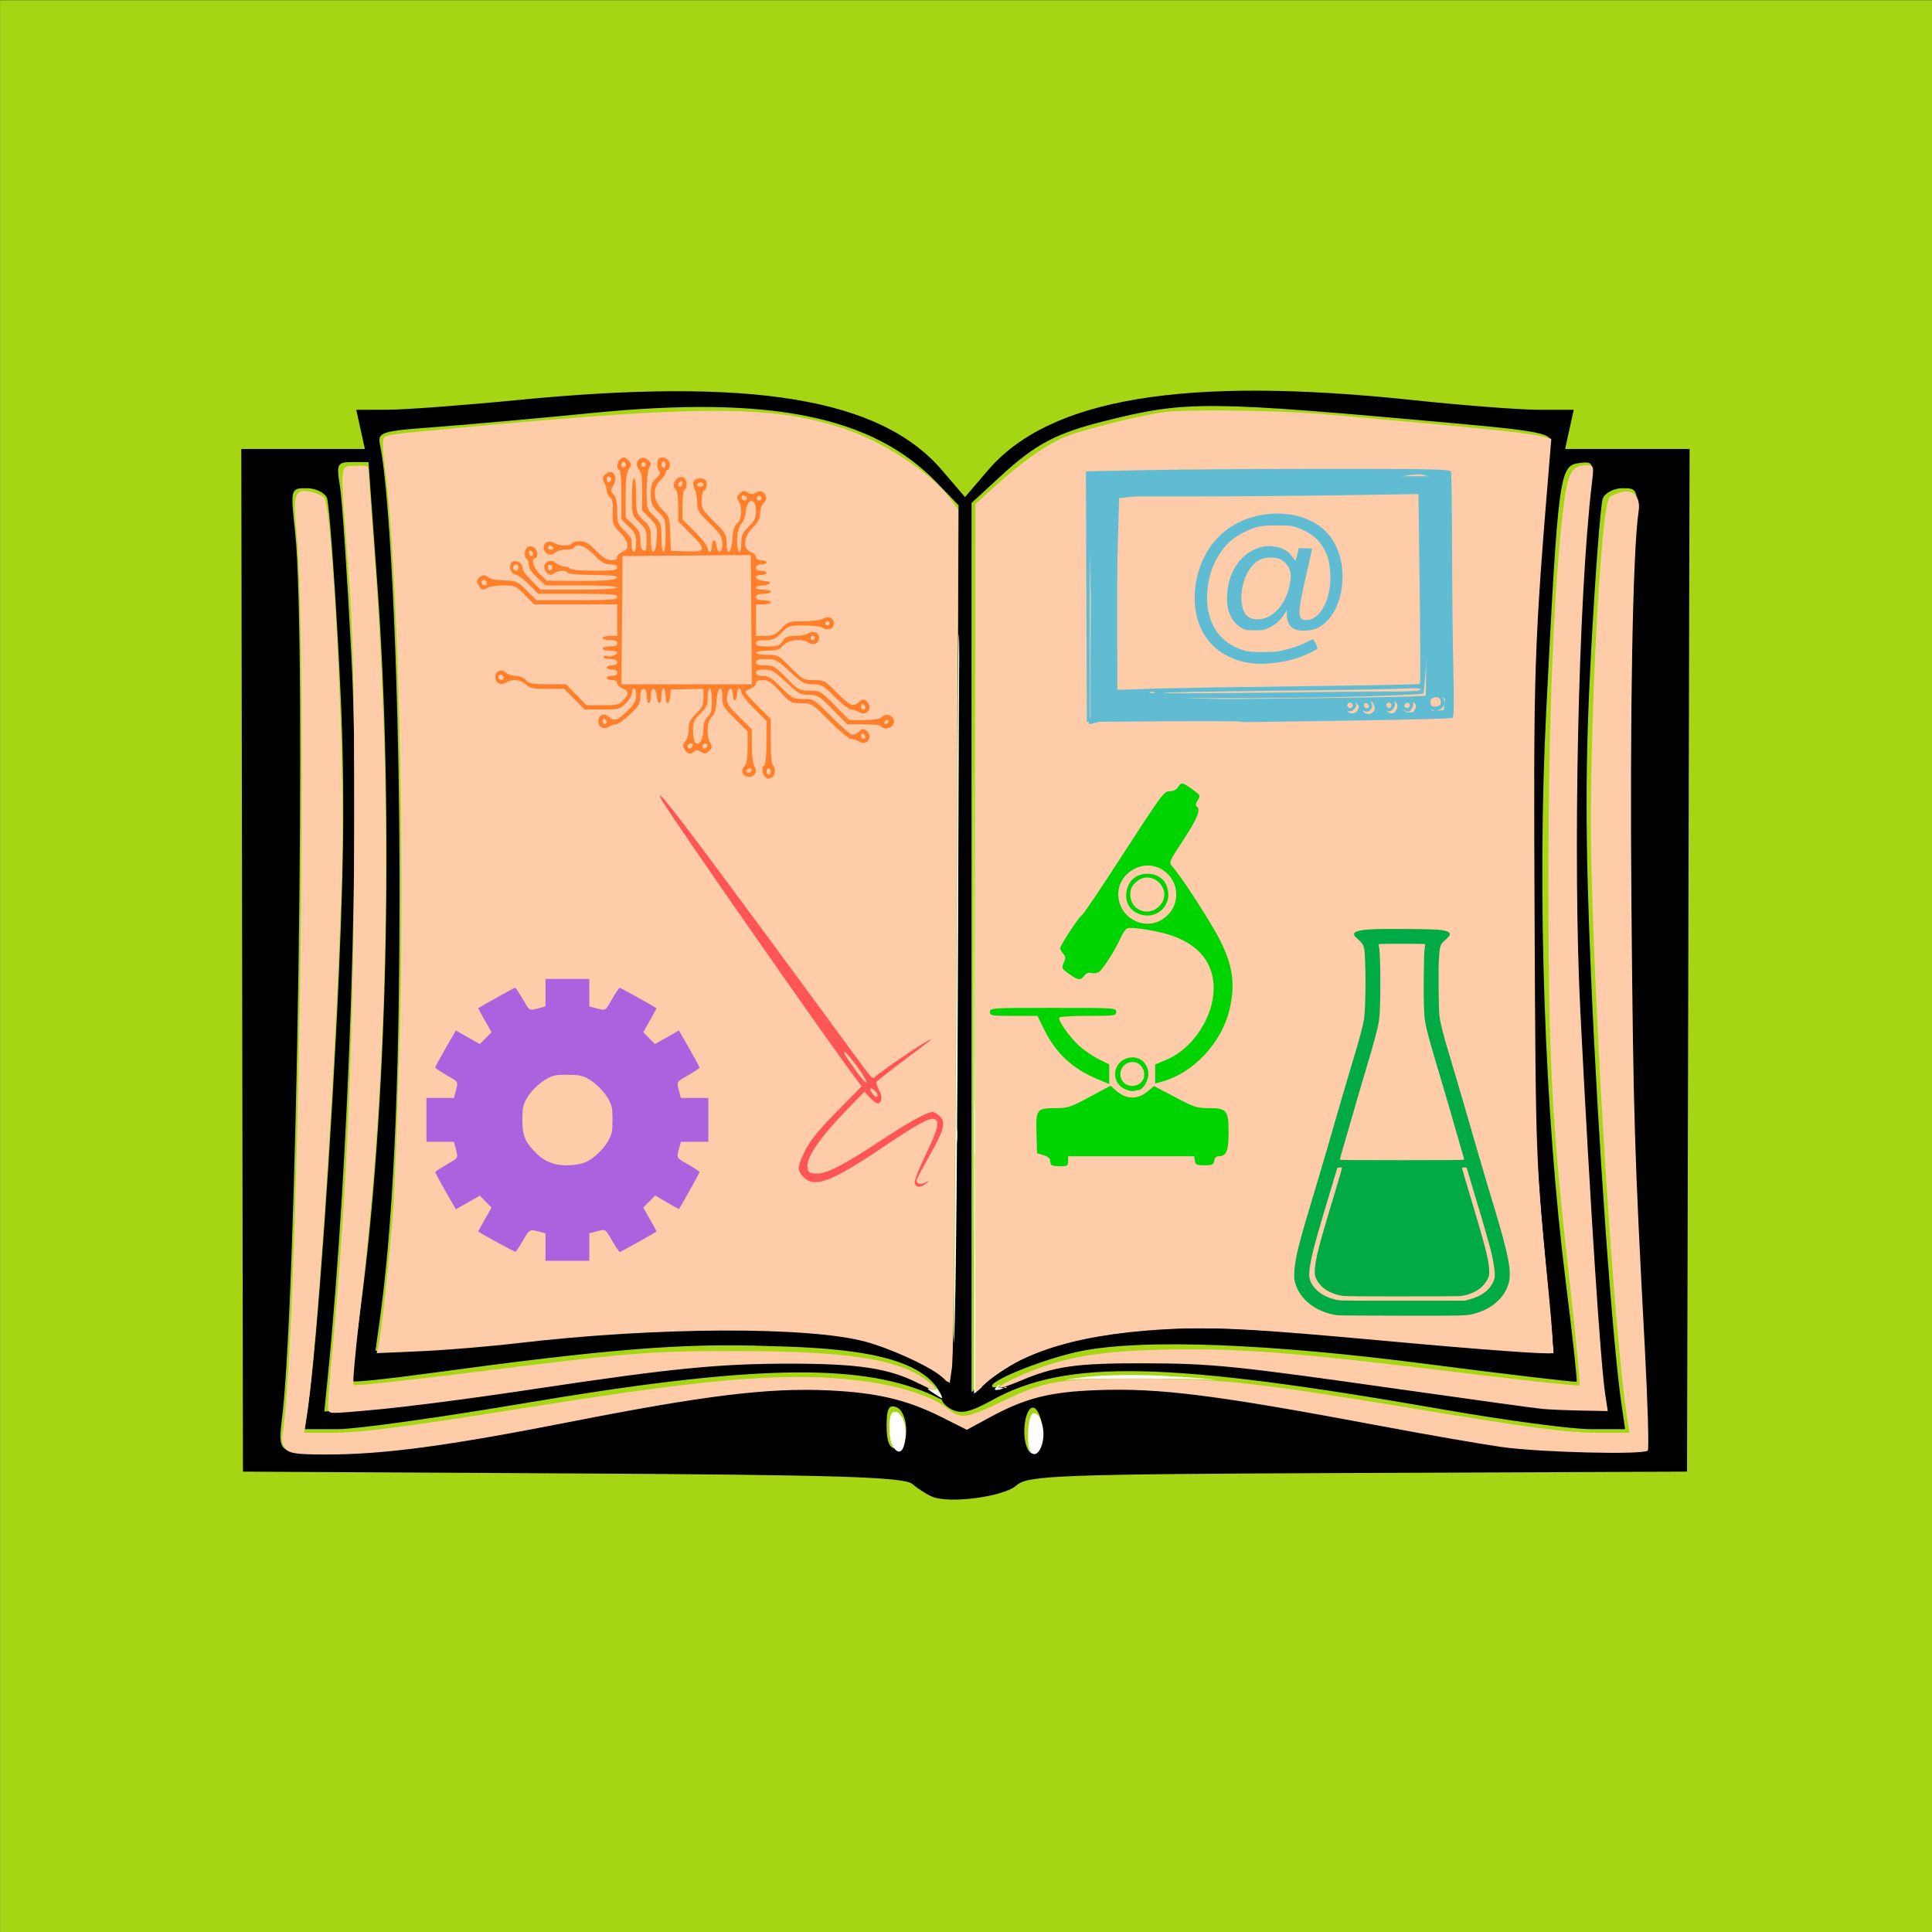 <?xml version="1.0" encoding="UTF-8" standalone="no"?>
<!-- Created with Inkscape (http://www.inkscape.org/) -->

<svg
   width="600"
   height="600"
   viewBox="0 0 158.75 158.75"
   version="1.1"
   id="svg7523"
   inkscape:version="1.4.2 (f4327f4, 2025-05-13)"
   sodipodi:docname="indirizzi-biennio-iti.svg"
   inkscape:export-filename="C:\Users\Anna_user\Documents\ITIS Marzotto\Progetti\GraficaITI\Loghi Definitivi\loghi formato PNG\informatica.png"
   inkscape:export-xdpi="150"
   inkscape:export-ydpi="150"
   xmlns:inkscape="http://www.inkscape.org/namespaces/inkscape"
   xmlns:sodipodi="http://sodipodi.sourceforge.net/DTD/sodipodi-0.dtd"
   xmlns="http://www.w3.org/2000/svg"
   xmlns:svg="http://www.w3.org/2000/svg"
   xmlns:rdf="http://www.w3.org/1999/02/22-rdf-syntax-ns#"
   xmlns:cc="http://creativecommons.org/ns#"
   xmlns:dc="http://purl.org/dc/elements/1.1/">
  <rect x="0" y="0" width="158.75" height="158.75" fill="#333333" stroke="none"/>
  <defs
     id="defs7517" />
  <sodipodi:namedview
     id="base"
     pagecolor="#ffffff"
     bordercolor="#666666"
     borderopacity="1.0"
     inkscape:pageopacity="0.0"
     inkscape:pageshadow="2"
     inkscape:zoom="1.2664454"
     inkscape:cx="238.46271"
     inkscape:cy="242.80557"
     inkscape:document-units="mm"
     inkscape:current-layer="svg7523"
     showgrid="false"
     inkscape:window-width="2560"
     inkscape:window-height="1369"
     inkscape:window-x="-8"
     inkscape:window-y="-8"
     inkscape:window-maximized="1"
     inkscape:measure-start="263.236,236.375"
     inkscape:measure-end="615.694,238.397"
     showguides="false"
     inkscape:guide-bbox="true"
     inkscape:showpageshadow="2"
     inkscape:pagecheckerboard="0"
     inkscape:deskcolor="#d1d1d1" />
  <rect
     inkscape:export-ydpi="94.615005"
     inkscape:export-xdpi="94.615005"
     inkscape:export-filename="C:\Users\Tommaso\Desktop\Scuola\ASL\loghi\Bannerone\Informatica.png"
     ry="0.123"
     y="50.979"
     x="11.021"
     height="716.25"
     width="716.25"
     id="rect5103"
     style="display:inline;stroke-width:0;stroke-dasharray:none;fill:#a6d514;fill-opacity:1;stroke:#000000;stroke-linecap:round;stroke-linejoin:round;stroke-miterlimit:4;stroke-opacity:0.974;paint-order:stroke fill markers"
     transform="matrix(0.222,0,0,0.222,-2.443,-11.299)" />
  <g
     inkscape:label="testa"
     inkscape:groupmode="layer"
     id="layer1"
     style="display:inline">
    <path
       style="fill:#6dc5e2;fill-opacity:1;stroke:#060000;stroke-width:3.269;stroke-linecap:round;stroke-linejoin:round;stroke-miterlimit:4;stroke-dasharray:none;stroke-opacity:1;paint-order:stroke fill markers"
       d=""
       id="path4962"
       inkscape:connector-curvature="0"
       transform="scale(0.265)" />
    <path
       style="fill:#808184;fill-opacity:1;stroke:#060000;stroke-width:3.269;stroke-linecap:round;stroke-linejoin:round;stroke-miterlimit:4;stroke-dasharray:none;stroke-opacity:1;paint-order:stroke fill markers"
       d=""
       id="path4970"
       inkscape:connector-curvature="0"
       transform="scale(0.265)" />
  </g>
  <g
     inkscape:groupmode="layer"
     id="layer3"
     inkscape:label="Oggetti">
    <g
       transform="matrix(0.826,0,0,0.826,-10.5,-53.974)"
       id="g4595"
       style="display:inline">
      <path
         style="display:inline;fill:#000000;stroke-width:0.65"
         d="m 105.459,214.237 c -0.536,-0.216 -1.429,-0.787 -1.983,-1.267 -0.81,-0.702 -7.47,-0.909 -33.801,-1.053 l -32.793,-0.179 -0.082,-50.864 -0.082,-50.864 h 6.146 6.146 l -0.428,-1.95 -0.428,-1.95 3.139,-0.007 c 1.727,-0.002 7.527,-0.437 12.889,-0.962 23.36,-2.285 36.109,-0.179 42.234,6.976 l 2.292,2.677 2.292,-2.677 c 6.132,-7.164 19.573,-9.384 42.234,-6.976 5.005,0.532 10.659,0.967 12.564,0.968 l 3.464,10e-4 -0.428,1.95 -0.428,1.95 h 6.192 6.192 l -0.128,50.864 -0.128,50.864 -32.742,0.133 c -29.727,0.12 -32.853,0.234 -33.957,1.232 -1.241,1.123 -6.605,1.849 -8.378,1.134 z M 64.358,207.579 c 14.196,-2.843 16.791,-3.284 23.397,-3.977 7.329,-0.768 13.395,-0.029 17.85,2.176 l 3.205,1.586 2.747,-1.535 c 6.556,-3.664 15.145,-3.411 37.943,1.119 9.944,1.976 15.218,2.7 20.088,2.759 3.632,0.044 6.746,-0.066 6.92,-0.245 0.174,-0.179 0.066,-4.128 -0.239,-8.775 -1.684,-25.637 -2.113,-65.058 -0.893,-82.064 0.334,-4.652 0.318,-4.713 -1.245,-4.713 -0.87,0 -1.761,0.464 -1.978,1.03 -0.217,0.567 -0.742,7.453 -1.165,15.302 -0.593,11.004 -0.593,18.396 10e-4,32.283 0.701,16.356 2.122,36.317 3.029,42.549 l 0.355,2.438 h -3.437 c -1.891,0 -8.402,-0.867 -14.471,-1.926 -27.702,-4.837 -37.669,-5.049 -45.059,-0.959 -2.19,1.212 -3.107,1.413 -4.081,0.892 -0.691,-0.37 -1.096,-0.93 -0.902,-1.244 0.195,-0.315 0.011,-0.784 -0.407,-1.043 -0.411,-0.335 0.869,0.302 0.407,1.043 0.405,0.655 -0.402,0.082 -1.348,-0.322 -7.138,-3.046 -17.938,-2.784 -40.18,0.976 -8.406,1.421 -16.763,2.584 -18.57,2.584 h -3.285 l 0.346,-2.438 c 0.868,-6.116 2.334,-26.735 3.031,-42.652 0.592,-13.508 0.589,-20.758 -0.017,-32.006 -0.43,-7.998 -0.951,-14.984 -1.158,-15.524 -0.207,-0.54 -1.111,-0.982 -2.008,-0.982 -1.627,0 -1.63,0.011 -1.16,4.388 1.154,10.747 0.157,76.914 -1.331,88.348 -0.29,2.23 -0.146,2.77 0.817,3.056 2.504,0.744 13.663,-0.296 22.795,-2.125 z m 52.04,-0.332 c -0.117,-0.948 -0.506,-1.788 -0.863,-1.867 -0.781,-0.171 -1.238,2.46 -0.68,3.914 0.609,1.586 1.798,0.009 1.543,-2.047 z m -13.539,0.336 c 0,-1.072 -0.419,-2.041 -0.975,-2.255 -0.751,-0.288 -0.975,0.143 -0.975,1.881 0,1.571 0.296,2.255 0.975,2.255 0.642,0 0.975,-0.642 0.975,-1.881 z m -37.303,-4.223 c 19.207,-3.17 31.15,-3.51 37.571,-1.068 0.966,0.367 3.497,2.307 3.297,1.984 -1.689,-4.042 -8.862,-4.842 -17.216,-5.026 -8.594,-0.312 -16.024,0.286 -34.074,2.742 -3.904,0.531 -7.195,0.87 -7.312,0.753 -0.117,-0.117 0.205,-3.261 0.716,-6.985 2.693,-19.62 3.393,-49.098 1.714,-72.261 l -0.883,-12.188 h -1.616 c -1.504,0 -1.589,0.168 -1.219,2.438 0.218,1.341 0.732,8.993 1.142,17.005 0.874,17.087 -0.214,50.149 -2.352,71.495 l -0.352,3.51 5.38,-0.389 c 2.959,-0.214 9.8,-1.118 15.203,-2.01 z m 106.56,-0.559 c -0.615,-4.534 -2.223,-32.364 -2.675,-46.314 -0.386,-11.89 0.452,-36.465 1.458,-42.796 0.373,-2.348 0.305,-2.482 -1.158,-2.275 -1.895,0.268 -2.029,1.298 -3.212,24.618 -0.922,18.181 -0.179,39.907 1.944,56.854 0.672,5.363 1.157,9.817 1.077,9.899 -0.079,0.082 -6.854,-0.718 -15.054,-1.776 -15.567,-2.01 -27.849,-2.48 -34.051,-1.304 -3.6,0.683 -9.554,3.055 -9.016,3.592 0.176,0.176 1.189,-0.113 2.251,-0.643 5.926,-2.956 16.862,-2.701 39.556,0.922 6.435,1.027 13.4,1.894 15.478,1.927 l 3.777,0.059 z m -66.164,-89.397 c -6.409,-6.671 -16.52,-8.729 -34.293,-6.981 -5.541,0.545 -12.629,1.18 -15.751,1.411 -5.326,0.394 -5.658,0.504 -5.39,1.786 1.079,5.164 1.961,25.408 1.944,44.592 -0.019,19.633 -0.65,33.058 -2.012,42.739 l -0.389,2.763 h 3.38 c 1.859,0 7.084,-0.48 11.612,-1.068 10.546,-1.368 27.753,-1.53 32.607,-0.307 4.222,1.064 7.847,2.789 9.144,4.352 0.811,0.977 0.953,-4.588 1.099,-42.98 l 0.167,-44.103 z m 8.555,86.637 c 3.047,-1.542 11.023,-2.88 17.279,-2.898 2.86,-0.009 10.758,0.563 17.55,1.27 11.108,1.156 17.89,1.588 17.867,1.138 -0.002,-0.089 -0.454,-4.55 -0.999,-9.913 -1.63,-16.034 -1.933,-44.835 -0.667,-63.377 0.598,-8.759 1.219,-16.375 1.38,-16.924 0.246,-0.839 -1.189,-1.133 -8.969,-1.838 -25.27,-2.292 -27.194,-2.308 -35.234,-0.3 -4.961,1.239 -6.989,2.31 -10.503,5.55 l -2.851,2.628 v 44.232 44.232 l 1.463,-1.337 c 0.804,-0.736 2.462,-1.843 3.684,-2.462 z"
         id="path4504"
         inkscape:connector-curvature="0"
         sodipodi:nodetypes="ccccccccccccccccccccccccccccccccccccccscccccscsccccccscccccscccccccccscsssccccccsscssccccccccccsccscccsccccscccccscscscccccccsccscccccc" />
      <path
         style="display:inline;opacity:1;fill:#ffccaa;fill-opacity:1;stroke:none;stroke-width:35.198;stroke-linecap:round;stroke-linejoin:round;stroke-miterlimit:4;stroke-dasharray:none;stroke-dashoffset:0;stroke-opacity:1;paint-order:fill markers stroke"
         d="m 400.724,762.812 c -4.877,-3.83 -18.778,-10.111 -27.803,-12.562 -21.321,-5.791 -78.42,-5.575 -130.252,0.493 -10.884,1.274 -27.332,2.649 -36.551,3.056 l -16.761,0.739 0.691,-2.804 c 1.017,-4.129 4.154,-33.137 5.465,-50.533 0.627,-8.323 1.759,-38.277 2.515,-66.564 1.922,-71.897 -0.693,-174.27 -5.391,-211.073 -1.151,-9.017 -1.216,-12.432 -0.247,-13.031 0.722,-0.446 4.473,-1.117 8.335,-1.492 108.883,-10.55 135.638,-10.822 163.71,-1.666 15.198,4.957 33.323,16.903 40.489,26.685 l 2.77,3.781 -0.734,157.872 c -0.404,86.83 -1.126,160.612 -1.605,163.96 l -0.871,6.088 z"
         id="path4695"
         inkscape:connector-curvature="0"
         transform="scale(0.265)" />
      <path
         style="display:inline;opacity:1;fill:#ffccaa;fill-opacity:1;stroke:none;stroke-width:35.198;stroke-linecap:round;stroke-linejoin:round;stroke-miterlimit:4;stroke-dasharray:none;stroke-dashoffset:0;stroke-opacity:1;paint-order:fill markers stroke"
         d="m 626.826,775.46 c -2.561,-0.239 -26.396,-3.526 -52.967,-7.304 -63.085,-8.969 -70.944,-9.762 -97.203,-9.81 -24.581,-0.044 -32.821,1.124 -45.282,6.42 -10.544,4.482 -11.55,3.285 -1.189,-1.413 14.868,-6.742 27.828,-9.309 50.545,-10.014 30.566,-0.949 50.554,0.565 120.845,9.149 21.327,2.604 39.033,4.478 39.348,4.163 0.315,-0.315 -1.273,-17.004 -3.529,-37.086 -6.924,-61.634 -8.125,-83.887 -8.16,-151.178 -0.03,-58.798 1.864,-108.504 5.275,-138.427 1.804,-15.827 3.183,-18.672 9.065,-18.71 2.702,-0.017 2.757,0.169 1.979,6.676 -5.13,42.916 -7.255,141.622 -4.292,199.354 3.811,74.259 7.503,130.873 9.317,142.895 l 0.922,6.112 -10.01,-0.196 c -5.505,-0.108 -12.105,-0.391 -14.666,-0.631 z"
         id="path4699"
         inkscape:connector-curvature="0"
         transform="scale(0.265)" />
      <path
         style="display:inline;opacity:1;fill:#ffccaa;fill-opacity:1;stroke:none;stroke-width:35.198;stroke-linecap:round;stroke-linejoin:round;stroke-miterlimit:4;stroke-dasharray:none;stroke-dashoffset:0;stroke-opacity:1;paint-order:fill markers stroke"
         d="m 155.369,790.679 c -1.36,-1.36 -1.721,-3.107 -1.261,-6.112 5.793,-37.828 9.665,-290.734 5.176,-338.079 -1.379,-14.545 -0.689,-16.542 5.285,-15.296 1.979,0.413 4.22,1.353 4.98,2.089 3.271,3.168 7.984,98.627 6.848,138.703 -1.893,66.754 -9.254,180.863 -13.311,206.339 l -0.973,6.112 h 10.083 c 11.216,0 26.772,-2.012 75.714,-9.793 52.498,-8.346 77.547,-11.135 100.114,-11.148 24.55,-0.013 46.461,4.607 55.352,11.673 5.351,4.253 7.075,4.047 20.756,-2.474 16.58,-7.903 21.035,-8.638 51.945,-8.569 30.888,0.069 42.847,1.369 101.278,11.012 47,7.756 58.851,9.299 71.457,9.299 h 10.843 l -0.946,-6.112 C 654.012,748.017 646.975,638.607 645.32,570.239 c -1.063,-43.94 3.419,-133.726 6.835,-136.898 0.795,-0.738 2.848,-1.67 4.563,-2.07 4.549,-1.062 7.195,1.989 6.361,7.332 -2.202,14.092 -3.332,77.051 -2.676,149.097 0.712,78.222 1.126,91.875 4.989,164.408 1.116,20.956 1.626,38.505 1.133,38.998 -1.656,1.654 -40.401,0.71 -54.832,-1.337 -7.683,-1.09 -27.851,-4.592 -44.818,-7.783 -62.92,-11.834 -83.836,-14.47 -107.529,-13.549 -17.568,0.683 -26.59,3.005 -40.006,10.297 l -8.424,4.579 -9.423,-4.738 c -13.019,-6.546 -24.291,-9.212 -42.549,-10.062 -22.465,-1.047 -46.21,1.85 -97.067,11.842 -46.206,9.078 -69.784,12.225 -91.591,12.228 -10.498,10e-4 -13.381,-0.367 -14.918,-1.903 z"
         id="path4701"
         inkscape:connector-curvature="0"
         transform="scale(0.265)" />
      <path
         style="display:inline;opacity:1;fill:#ffffff;fill-opacity:1;stroke:none;stroke-width:35.198;stroke-linecap:round;stroke-linejoin:round;stroke-miterlimit:4;stroke-dasharray:none;stroke-dashoffset:0;stroke-opacity:1;paint-order:fill markers stroke"
         d="m 434.658,791.274 c -1.056,-1.709 -1.039,-9.102 0.029,-12.468 1.114,-3.511 3.801,-1.412 4.764,3.721 1.149,6.127 -2.404,12.612 -4.793,8.747 z"
         id="path4703"
         inkscape:connector-curvature="0"
         transform="scale(0.265)" />
      <path
         style="display:inline;opacity:1;fill:#ffffff;fill-opacity:1;stroke:none;stroke-width:35.198;stroke-linecap:round;stroke-linejoin:round;stroke-miterlimit:4;stroke-dasharray:none;stroke-dashoffset:0;stroke-opacity:1;paint-order:fill markers stroke"
         d="m 382.986,789.168 c -1.593,-2.977 -1.545,-11.37 0.071,-12.369 2.238,-1.383 4.862,2.611 4.862,7.399 0,7.051 -2.481,9.55 -4.933,4.969 z"
         id="path4705"
         inkscape:connector-curvature="0"
         transform="scale(0.265)" />
      <path
         style="display:inline;opacity:1;fill:#ffccaa;fill-opacity:1;stroke:none;stroke-width:35.198;stroke-linecap:round;stroke-linejoin:round;stroke-miterlimit:4;stroke-dasharray:none;stroke-dashoffset:0;stroke-opacity:1;paint-order:fill markers stroke"
         d="m 171.081,774.139 c 0.002,-1.7 0.771,-11.211 1.708,-21.135 5.508,-58.321 8.101,-120.764 8.144,-196.153 0.032,-54.685 -0.358,-71.677 -2.215,-96.621 -3.142,-42.213 -3.396,-38.344 2.544,-38.774 2.721,-0.197 4.949,0.065 4.951,0.582 0.002,0.517 1.044,15.059 2.316,32.314 7.221,97.968 5.381,194.37 -5.438,284.939 -1.738,14.547 -2.824,26.785 -2.414,27.194 0.41,0.41 20.026,-1.665 43.591,-4.611 61.074,-7.635 67.403,-8.146 100.47,-8.118 40.396,0.034 59.119,2.788 70.138,10.318 6.595,4.507 5.233,5.495 -2.328,1.689 -11.063,-5.568 -22.288,-7.27 -48.02,-7.278 -26.312,-0.008 -44.327,1.754 -93.497,9.145 -32.703,4.916 -56.022,7.822 -72.68,9.058 -7.234,0.537 -7.276,0.522 -7.272,-2.551 z"
         id="path4707"
         inkscape:connector-curvature="0"
         transform="scale(0.265)" />
      <path
         style="display:inline;opacity:1;fill:#ffffff;fill-opacity:1;stroke:none;stroke-width:12.444;stroke-linecap:round;stroke-linejoin:round;stroke-miterlimit:4;stroke-dasharray:none;stroke-dashoffset:0;stroke-opacity:1;paint-order:fill markers stroke"
         d="M 414.428,624.412 V 481.137 h 105.19 105.19 l -0.223,1.132 c -0.123,0.623 -0.459,7.059 -0.747,14.302 -0.371,9.307 -0.521,32.972 -0.514,80.669 0.014,89.899 0.26,97.013 5.121,148.373 1.103,11.658 2.132,22.926 2.285,25.041 l 0.279,3.845 -2.619,-0.234 c -1.44,-0.129 -5.027,-0.343 -7.97,-0.476 -7.771,-0.351 -25.916,-1.714 -38.482,-2.89 -53.497,-5.007 -60.949,-5.554 -79.283,-5.827 -16.56,-0.246 -22.242,0.064 -35.578,1.938 -23.497,3.302 -32.708,6.499 -45.864,15.92 -2.714,1.944 -5.351,3.809 -5.861,4.146 l -0.926,0.612 z"
         id="path4709"
         inkscape:connector-curvature="0"
         transform="scale(0.265)" />
      <path
         style="display:inline;opacity:1;fill:#ffffff;fill-opacity:1;stroke:none;stroke-width:12.444;stroke-linecap:round;stroke-linejoin:round;stroke-miterlimit:4;stroke-dasharray:none;stroke-dashoffset:0;stroke-opacity:1;paint-order:fill markers stroke"
         d="m 414.22,624.571 c 0,-79.002 0.047,-111.26 0.105,-71.684 0.058,39.576 0.058,104.214 0,143.64 -0.058,39.426 -0.105,7.046 -0.105,-71.956 z"
         id="path4711"
         inkscape:connector-curvature="0"
         transform="scale(0.265)" />
      <path
         style="display:inline;opacity:1;fill:#ffffff;fill-opacity:1;stroke:none;stroke-width:12.444;stroke-linecap:round;stroke-linejoin:round;stroke-miterlimit:4;stroke-dasharray:none;stroke-dashoffset:0;stroke-opacity:1;paint-order:fill markers stroke"
         d="M 414.428,624.389 V 481.137 h 105.194 105.194 l -0.234,1.543 c -0.899,5.923 -1.245,32.336 -1.237,94.354 0.011,89.982 0.284,97.731 5.296,150.431 2.176,22.884 2.481,26.96 2.016,26.954 -7.149,-0.089 -36.461,-2.339 -63.995,-4.913 -42.396,-3.963 -55.724,-4.758 -74.034,-4.416 -12.347,0.23 -16.523,0.575 -28.399,2.346 -21.703,3.235 -30.203,6.368 -44.039,16.233 -2.603,1.856 -4.965,3.51 -5.248,3.674 -0.411,0.239 -0.514,-28.466 -0.514,-142.953 z"
         id="path4713"
         inkscape:connector-curvature="0"
         transform="scale(0.265)" />
      <path
         style="display:inline;opacity:1;fill:#ffffff;fill-opacity:1;stroke:none;stroke-width:12.444;stroke-linecap:round;stroke-linejoin:round;stroke-miterlimit:4;stroke-dasharray:none;stroke-dashoffset:0;stroke-opacity:1;paint-order:fill markers stroke"
         d="m 413.707,625.326 0.102,-144.395 0.104,143.537 c 0.057,78.945 0.248,143.537 0.423,143.537 0.176,0 0.743,-0.297 1.261,-0.659 1.662,-1.164 1.397,-0.31 -0.328,1.056 l -1.665,1.319 z"
         id="path4715"
         inkscape:connector-curvature="0"
         transform="scale(0.265)" />
      <path
         style="display:inline;opacity:1;fill:#ffffff;fill-opacity:1;stroke:none;stroke-width:12.444;stroke-linecap:round;stroke-linejoin:round;stroke-miterlimit:4;stroke-dasharray:none;stroke-dashoffset:0;stroke-opacity:1;paint-order:fill markers stroke"
         d="m 414.213,675.195 c -3e-5,-18.336 0.051,-25.897 0.112,-16.802 0.062,9.094 0.062,24.096 5e-5,33.338 -0.062,9.241 -0.112,1.8 -0.112,-16.535 z"
         id="path4717"
         inkscape:connector-curvature="0"
         transform="scale(0.265)" />
      <path
         style="display:inline;opacity:1;fill:#ffffff;fill-opacity:1;stroke:none;stroke-width:12.444;stroke-linecap:round;stroke-linejoin:round;stroke-miterlimit:4;stroke-dasharray:none;stroke-dashoffset:0;stroke-opacity:1;paint-order:fill markers stroke"
         d="m 414.198,672.519 c 0,-6.451 0.057,-9.091 0.126,-5.865 0.07,3.226 0.07,8.504 0,11.73 -0.07,3.226 -0.126,0.587 -0.126,-5.865 z"
         id="path4719"
         inkscape:connector-curvature="0"
         transform="scale(0.265)" />
      <path
         style="display:inline;opacity:1;fill:#ffffff;fill-opacity:1;stroke:none;stroke-width:12.444;stroke-linecap:round;stroke-linejoin:round;stroke-miterlimit:4;stroke-dasharray:none;stroke-dashoffset:0;stroke-opacity:1;paint-order:fill markers stroke"
         d="M 414.428,624.389 V 481.137 h 105.204 105.204 l -0.245,1.749 c -0.817,5.843 -1.164,33.332 -1.181,93.736 -0.026,88.645 0.291,98.229 4.826,146.109 2.279,24.056 2.866,31.231 2.58,31.516 -0.221,0.222 -9.25,-0.232 -21.509,-1.081 -9.846,-0.682 -24.458,-1.932 -45.479,-3.893 -39.213,-3.657 -54.524,-4.552 -71.614,-4.183 -22.27,0.481 -44.751,4.266 -56.802,9.565 -4.373,1.923 -8.4,4.31 -14.812,8.783 -2.83,1.974 -5.376,3.727 -5.659,3.896 -0.411,0.246 -0.514,-28.453 -0.514,-142.945 z"
         id="path4721"
         inkscape:connector-curvature="0"
         transform="scale(0.265)" />
      <path
         style="display:inline;opacity:1;fill:#ffffff;fill-opacity:1;stroke:none;stroke-width:12.444;stroke-linecap:round;stroke-linejoin:round;stroke-miterlimit:4;stroke-dasharray:none;stroke-dashoffset:0;stroke-opacity:1;paint-order:fill markers stroke"
         d="M 414.428,624.389 V 481.137 h 105.204 105.204 l -0.245,1.749 c -0.817,5.843 -1.164,33.332 -1.181,93.736 -0.026,88.645 0.291,98.229 4.826,146.109 2.279,24.056 2.866,31.231 2.58,31.516 -0.221,0.222 -9.25,-0.232 -21.509,-1.081 -9.846,-0.682 -24.458,-1.932 -45.479,-3.893 -39.213,-3.657 -54.524,-4.552 -71.614,-4.183 -22.27,0.481 -44.751,4.266 -56.802,9.565 -4.373,1.923 -8.4,4.31 -14.812,8.783 -2.83,1.974 -5.376,3.727 -5.659,3.896 -0.411,0.246 -0.514,-28.453 -0.514,-142.945 z"
         id="path4723"
         inkscape:connector-curvature="0"
         transform="scale(0.265)" />
      <path
         style="display:inline;opacity:1;fill:#ffffff;fill-opacity:1;stroke:none;stroke-width:12.444;stroke-linecap:round;stroke-linejoin:round;stroke-miterlimit:4;stroke-dasharray:none;stroke-dashoffset:0;stroke-opacity:1;paint-order:fill markers stroke"
         d="M 414.428,624.365 V 481.137 h 105.211 105.211 l -0.265,2.367 c -0.722,6.432 -1.06,36.157 -1.063,93.531 -0.006,92.946 0.092,95.57 5.921,158.045 0.56,5.999 1.149,12.827 1.309,15.175 l 0.291,4.268 -5.104,-0.28 c -16.427,-0.901 -32.101,-2.129 -58.197,-4.56 -62.431,-5.815 -81.002,-6.054 -108.44,-1.394 -18.141,3.081 -25.723,6.12 -39.653,15.892 -2.676,1.877 -4.945,3.413 -5.042,3.413 -0.097,0 -0.176,-64.453 -0.176,-143.228 z"
         id="path4725"
         inkscape:connector-curvature="0"
         transform="scale(0.265)" />
      <path
         style="display:inline;opacity:1;fill:#ffffff;fill-opacity:1;stroke:none;stroke-width:12.444;stroke-linecap:round;stroke-linejoin:round;stroke-miterlimit:4;stroke-dasharray:none;stroke-dashoffset:0;stroke-opacity:1;paint-order:fill markers stroke"
         d="m 413.397,625.6 c 0,-79.568 0.047,-112.118 0.105,-72.334 0.058,39.784 0.058,104.885 0,144.669 -0.058,39.784 -0.105,7.233 -0.105,-72.334 z"
         id="path4731"
         inkscape:connector-curvature="0"
         transform="scale(0.265)" />
      <path
         style="display:inline;opacity:1;fill:#ffffff;fill-opacity:1;stroke:none;stroke-width:12.444;stroke-linecap:round;stroke-linejoin:round;stroke-miterlimit:4;stroke-dasharray:none;stroke-dashoffset:0;stroke-opacity:1;paint-order:fill markers stroke"
         d="m 413.724,670.667 0.005,-11.936 0.361,7.73 c 0.209,4.479 0.207,9.499 -0.005,11.936 -0.301,3.459 -0.365,2.086 -0.361,-7.73 z"
         id="path4733"
         inkscape:connector-curvature="0"
         transform="scale(0.265)" />
      <path
         style="display:inline;opacity:1;fill:#ffffff;fill-opacity:1;stroke:none;stroke-width:12.444;stroke-linecap:round;stroke-linejoin:round;stroke-miterlimit:4;stroke-dasharray:none;stroke-dashoffset:0;stroke-opacity:1;paint-order:fill markers stroke"
         d="m 406.046,740.018 c 0.451,-36.746 0.971,-112.885 1.221,-178.83 0.149,-39.388 0.413,-73.559 0.586,-75.936 0.177,-2.427 0.244,4.161 0.154,15.023 -0.089,10.639 -0.26,53.237 -0.38,94.662 -0.223,76.596 -0.824,141.036 -1.43,153.312 -0.243,4.924 -0.284,2.662 -0.151,-8.232 z"
         id="path4735"
         inkscape:connector-curvature="0"
         transform="scale(0.265)" />
      <path
         style="display:inline;opacity:1;fill:#ffffff;fill-opacity:1;stroke:none;stroke-width:12.444;stroke-linecap:round;stroke-linejoin:round;stroke-miterlimit:4;stroke-dasharray:none;stroke-dashoffset:0;stroke-opacity:1;paint-order:fill markers stroke"
         d="m 407.17,672.725 c 10e-4,-2.264 0.07,-3.137 0.154,-1.941 0.083,1.196 0.083,3.048 -0.002,4.116 -0.085,1.068 -0.153,0.089 -0.152,-2.175 z"
         id="path4737"
         inkscape:connector-curvature="0"
         transform="scale(0.265)" />
      <path
         style="display:inline;opacity:1;fill:#ffffff;fill-opacity:1;stroke:none;stroke-width:12.444;stroke-linecap:round;stroke-linejoin:round;stroke-miterlimit:4;stroke-dasharray:none;stroke-dashoffset:0;stroke-opacity:1;paint-order:fill markers stroke"
         d="m 398.377,769.549 c -2.821,-1.86 -2.837,-2.052 -0.103,-1.294 0.604,0.168 0.926,0.078 0.926,-0.258 0,-0.283 0.343,-0.073 0.762,0.466 0.911,1.173 1.829,2.861 1.638,3.012 -0.075,0.059 -1.525,-0.808 -3.223,-1.927 z"
         id="path4739"
         inkscape:connector-curvature="0"
         transform="scale(0.265)" />
      <path
         style="display:inline;opacity:1;fill:#ffffff;fill-opacity:1;stroke:none;stroke-width:12.444;stroke-linecap:round;stroke-linejoin:round;stroke-miterlimit:4;stroke-dasharray:none;stroke-dashoffset:0;stroke-opacity:1;paint-order:fill markers stroke"
         d="m 398.994,769.754 c -1.625,-1.069 -1.633,-1.087 -0.617,-1.357 1.037,-0.275 1.614,0.131 2.514,1.768 0.537,0.977 0.055,0.873 -1.897,-0.412 z"
         id="path4743"
         inkscape:connector-curvature="0"
         transform="scale(0.265)" />
      <path
         style="display:inline;opacity:1;fill:#ffffff;fill-opacity:1;stroke:none;stroke-width:12.444;stroke-linecap:round;stroke-linejoin:round;stroke-miterlimit:4;stroke-dasharray:none;stroke-dashoffset:0;stroke-opacity:1;paint-order:fill markers stroke"
         d="m 421.425,768.069 c 0,-0.424 1.378,-1.71 1.832,-1.71 0.18,0 0.096,0.278 -0.186,0.617 -0.434,0.524 -0.333,0.624 0.67,0.658 l 1.182,0.041 -1.029,0.33 c -1.414,0.453 -2.469,0.48 -2.469,0.064 z"
         id="path4747"
         inkscape:connector-curvature="0"
         transform="scale(0.265)" />
      <path
         style="display:inline;opacity:1;fill:#ffffff;fill-opacity:1;stroke:none;stroke-width:12.444;stroke-linecap:round;stroke-linejoin:round;stroke-miterlimit:4;stroke-dasharray:none;stroke-dashoffset:0;stroke-opacity:1;paint-order:fill markers stroke"
         d="m 425.052,767.312 c 0.297,-0.119 0.652,-0.104 0.789,0.033 0.137,0.137 -0.106,0.234 -0.54,0.216 -0.479,-0.02 -0.577,-0.117 -0.249,-0.249 z"
         id="path4749"
         inkscape:connector-curvature="0"
         transform="scale(0.265)" />
      <path
         style="display:inline;opacity:1;fill:#ffffff;fill-opacity:1;stroke:none;stroke-width:12.444;stroke-linecap:round;stroke-linejoin:round;stroke-miterlimit:4;stroke-dasharray:none;stroke-dashoffset:0;stroke-opacity:1;paint-order:fill markers stroke"
         d="m 451.058,764.037 c 7.864,-1.215 19.952,-1.607 32.01,-1.04 6.276,0.295 13.726,0.769 16.556,1.052 l 5.145,0.515 -7.408,-0.257 c -9.658,-0.335 -38.072,-0.33 -44.656,0.007 l -5.145,0.263 z"
         id="path4757"
         inkscape:connector-curvature="0"
         transform="scale(0.265)" />
      <path
         style="display:inline;opacity:1;fill:#ffccaa;fill-opacity:1;stroke:none;stroke-width:33.737;stroke-linecap:round;stroke-linejoin:round;stroke-miterlimit:4;stroke-dasharray:none;stroke-dashoffset:0;stroke-opacity:1;paint-order:fill markers stroke"
         d="m 414.085,602.621 0.04,-166.875 8.456,-7.587 c 10.226,-9.175 19.015,-15.217 25.989,-17.863 7.209,-2.736 26.888,-7.644 35.948,-8.966 8.452,-1.233 45.197,-0.715 62.084,0.876 5.4,0.509 19.259,1.755 30.796,2.77 28.745,2.528 45.318,4.352 49.441,5.441 l 3.47,0.917 -0.566,6.851 c -5.945,71.996 -6.145,78.084 -5.7,173.774 0.422,90.797 0.399,90.193 5.415,141.315 1.123,11.445 1.742,20.994 1.376,21.22 -1.021,0.631 -25.378,-1.135 -62.363,-4.521 -47.03,-4.306 -62.748,-5.239 -78.106,-4.638 -35.665,1.396 -59.476,8.349 -73.42,21.439 l -2.901,2.724 z"
         id="path4528"
         inkscape:connector-curvature="0"
         transform="scale(0.265)" />
      <path
         style="fill:#ff5555;stroke-width:0.213"
         d="m 103.707,183.068 c -0.075,-0.194 0.381,-1.393 1.073,-2.821 1.221,-2.52 1.435,-3.364 0.904,-3.567 -0.501,-0.192 -1.595,0.407 -5.394,2.955 -4.897,3.284 -6.553,3.897 -7.627,2.823 -0.681,-0.681 -0.66,-1.051 0.157,-2.686 0.497,-0.996 1.341,-2.032 3.147,-3.864 l 2.467,-2.504 -0.453,-0.587 c -2.346,-3.042 -18.768,-26.597 -19.444,-27.891 -1.138,-2.178 2.745,2.963 20.098,26.614 0.762,1.038 0.94,1.178 1.161,0.911 0.288,-0.346 4.268,-3.085 5.117,-3.519 0.739,-0.379 0.65,-0.305 -2.279,1.892 -1.429,1.072 -2.651,2.034 -2.715,2.137 -0.064,0.104 0.044,0.469 0.24,0.811 0.359,0.625 0.282,1.332 -0.146,1.332 -0.126,0 -0.474,-0.263 -0.773,-0.585 l -0.543,-0.585 -1.952,2.029 c -2.461,2.557 -3.799,4.508 -3.71,5.409 0.055,0.567 0.156,0.661 0.768,0.72 0.985,0.095 2.767,-0.796 6.322,-3.157 2.843,-1.889 4.798,-2.971 5.376,-2.976 0.146,-0.001 0.464,0.196 0.706,0.438 0.607,0.607 0.421,1.333 -0.98,3.818 -0.627,1.112 -1.2,2.18 -1.272,2.374 -0.181,0.481 0.214,0.675 0.797,0.392 0.463,-0.225 0.466,-0.221 0.07,0.097 -0.529,0.424 -0.949,0.421 -1.114,-0.007 z m -3.689,-8.774 c 0,-0.221 -0.461,-0.681 -0.683,-0.681 -0.095,0 -0.052,0.192 0.094,0.426 0.269,0.43 0.589,0.569 0.589,0.255 z m -2.029,-2.846 c -0.544,-0.741 -1.088,-1.383 -1.208,-1.427 -0.27,-0.098 -0.136,0.13 1.101,1.871 0.523,0.736 0.983,1.24 1.023,1.121 0.04,-0.12 -0.373,-0.824 -0.917,-1.565 z"
         id="path5083"
         inkscape:connector-curvature="0"
         sodipodi:nodetypes="cccsscscccccccccsscsccccsscccccsscsccccc" />
      <path
         style="fill:#00aa44;stroke-width:0.045"
         d="m 164.403,195.23 c -57.899,40.327 -28.949,20.163 0,0 z m -18.668,0.952 c -2.107,-0.303 -3.734,-1.562 -4.191,-3.244 -0.085,-0.313 -0.094,-0.437 -0.075,-1.009 0.032,-0.934 0.252,-2.025 0.797,-3.949 0.101,-0.358 0.233,-0.822 0.292,-1.032 0.1,-0.355 0.313,-1.068 0.589,-1.974 0.064,-0.21 0.182,-0.603 0.262,-0.875 0.081,-0.271 0.207,-0.695 0.281,-0.942 0.288,-0.96 0.835,-2.813 1.02,-3.454 0.107,-0.37 0.309,-1.066 0.449,-1.548 0.141,-0.481 0.291,-1.006 0.335,-1.166 0.088,-0.322 0.467,-1.624 0.817,-2.804 0.124,-0.419 0.246,-0.833 0.27,-0.92 0.043,-0.156 0.411,-1.396 0.759,-2.557 0.1,-0.333 0.238,-0.797 0.308,-1.032 0.365,-1.222 0.699,-2.537 0.76,-2.988 0.185,-1.374 0.188,-5.996 0.004,-6.963 -0.066,-0.348 -0.173,-0.542 -0.422,-0.769 -0.553,-0.504 -0.567,-0.521 -0.567,-0.684 0,-0.144 0.017,-0.164 0.213,-0.247 0.555,-0.235 1.738,-0.296 5.11,-0.266 2.638,0.024 3.226,0.053 3.758,0.19 0.32,0.082 0.428,0.169 0.428,0.346 0,0.136 -0.027,0.169 -0.542,0.639 -0.408,0.373 -0.465,0.57 -0.541,1.862 -0.059,0.997 -0.024,4.831 0.049,5.516 0.087,0.812 0.37,1.92 1.133,4.442 0.223,0.737 0.327,1.087 0.64,2.153 0.402,1.369 0.542,1.85 0.896,3.073 0.207,0.715 0.471,1.624 0.586,2.019 0.115,0.395 0.317,1.091 0.448,1.548 0.3,1.039 0.708,2.427 1.081,3.678 0.307,1.028 0.364,1.219 0.641,2.131 1.473,4.853 1.791,6.529 1.46,7.677 -0.395,1.368 -1.605,2.471 -3.227,2.941 -0.919,0.266 -0.739,0.26 -7.424,0.254 -3.368,-0.002 -6.247,-0.023 -6.399,-0.045 z m 13.16,-1.576 c 1.254,-0.331 2.11,-1.013 2.438,-1.942 0.08,-0.228 0.091,-0.333 0.07,-0.716 -0.027,-0.503 -0.19,-1.435 -0.393,-2.243 -0.126,-0.505 -1.061,-3.783 -1.094,-3.836 -0.007,-0.013 -0.086,-0.266 -0.172,-0.561 -0.086,-0.295 -0.26,-0.88 -0.386,-1.3 -0.126,-0.419 -0.292,-0.975 -0.367,-1.234 -0.076,-0.259 -0.193,-0.653 -0.26,-0.875 l -0.123,-0.404 -0.231,-0.013 c -0.161,-0.011 -0.231,0.002 -0.231,0.042 0,0.052 0.605,2.11 0.994,3.381 0.098,0.321 0.397,1.33 0.665,2.243 0.778,2.657 1.044,3.833 1.048,4.643 0.002,0.416 -0.011,0.5 -0.113,0.718 -0.146,0.311 -0.472,0.74 -0.711,0.936 -0.527,0.432 -1.288,0.741 -2.054,0.833 -0.131,0.016 -2.755,0.029 -5.831,0.028 -4.843,-5.3e-4 -5.646,-0.011 -5.988,-0.07 -1.212,-0.213 -2.115,-0.828 -2.534,-1.728 -0.299,-0.642 -0.05,-2.064 0.947,-5.405 0.088,-0.296 0.244,-0.821 0.345,-1.166 0.102,-0.345 0.316,-1.062 0.477,-1.592 0.161,-0.53 0.36,-1.197 0.442,-1.48 0.083,-0.284 0.202,-0.693 0.265,-0.909 0.063,-0.216 0.115,-0.414 0.115,-0.44 0,-0.028 -0.093,-0.041 -0.231,-0.033 -0.226,0.013 -0.232,0.017 -0.285,0.193 -0.066,0.215 -0.395,1.318 -0.516,1.727 -0.048,0.16 -0.169,0.564 -0.27,0.897 -0.317,1.042 -0.492,1.627 -0.578,1.929 -0.046,0.16 -0.158,0.544 -0.249,0.852 -0.616,2.087 -0.862,3.055 -1.037,4.082 -0.196,1.151 -0.114,1.609 0.403,2.254 0.531,0.661 1.494,1.148 2.553,1.288 0.152,0.02 3.012,0.033 6.355,0.029 l 6.078,-0.007 z m -0.526,-13.906 c -1.8e-4,-0.031 -0.041,-0.187 -0.091,-0.348 -0.05,-0.16 -0.17,-0.574 -0.267,-0.92 -0.097,-0.345 -0.371,-1.294 -0.608,-2.108 -0.237,-0.814 -0.479,-1.652 -0.537,-1.862 -0.058,-0.21 -0.136,-0.472 -0.173,-0.583 -0.037,-0.111 -0.097,-0.313 -0.133,-0.449 -0.036,-0.136 -0.171,-0.6 -0.3,-1.032 -0.129,-0.432 -0.27,-0.906 -0.313,-1.054 -0.043,-0.148 -0.164,-0.552 -0.267,-0.897 -0.705,-2.348 -1.08,-3.742 -1.189,-4.417 -0.134,-0.828 -0.17,-1.942 -0.146,-4.475 0.018,-1.886 0.039,-2.55 0.091,-2.859 0.037,-0.221 0.059,-0.417 0.048,-0.434 -0.028,-0.045 -4.514,-0.046 -4.583,-0.002 -0.043,0.028 -0.046,0.092 -0.011,0.272 0.092,0.485 0.134,1.614 0.135,3.595 5.2e-4,2.102 -0.043,3.16 -0.16,3.902 -0.1,0.63 -0.542,2.277 -1.187,4.418 -0.104,0.345 -0.225,0.749 -0.268,0.897 -0.043,0.148 -0.184,0.622 -0.313,1.054 -0.129,0.432 -0.271,0.916 -0.315,1.077 -0.044,0.16 -0.152,0.534 -0.239,0.83 -0.421,1.441 -1.121,3.855 -1.216,4.194 -0.059,0.21 -0.158,0.553 -0.221,0.763 -0.063,0.21 -0.115,0.407 -0.116,0.437 -5.3e-4,0.045 1.267,0.056 6.189,0.056 4.923,0 6.19,-0.011 6.19,-0.056 z"
         id="path5096"
         inkscape:connector-curvature="0"
         sodipodi:nodetypes="cccccsccscccccccccccscccscccccccccscsccccccccccccccsccccccccccccccsccccccscccccccccccccccccccccccccccccccscc" />
      <path
         style="fill:#aa62de;fill-opacity:1;stroke-width:0.125"
         d="m 66.974,189.399 v -1.366 l -0.52,-0.14 c -1.06,-0.285 -1.066,-0.282 -1.733,0.878 -0.335,0.582 -0.662,1.077 -0.727,1.098 -0.082,0.027 -3.281,-1.714 -3.709,-2.019 -0.012,-0.009 0.281,-0.547 0.651,-1.197 l 0.673,-1.182 -0.582,-0.591 -0.582,-0.591 -0.692,0.388 c -0.381,0.213 -0.916,0.518 -1.191,0.677 l -0.499,0.289 -1.028,-1.798 c -0.566,-0.989 -1.028,-1.842 -1.028,-1.895 0,-0.053 0.51,-0.395 1.133,-0.759 1.251,-0.731 1.172,-0.565 0.85,-1.797 l -0.123,-0.467 h -1.366 -1.366 v -2.181 -2.181 h 1.366 1.366 l 0.123,-0.467 c 0.323,-1.232 0.401,-1.066 -0.85,-1.797 -0.623,-0.364 -1.133,-0.711 -1.133,-0.77 0,-0.059 0.463,-0.912 1.028,-1.894 l 1.028,-1.786 0.499,0.288 c 0.274,0.158 0.81,0.463 1.191,0.676 l 0.692,0.388 0.582,-0.591 0.582,-0.591 -0.673,-1.182 c -0.37,-0.65 -0.663,-1.189 -0.651,-1.197 0.261,-0.186 3.594,-2.043 3.668,-2.043 0.057,0 0.401,0.51 0.764,1.132 0.729,1.25 0.564,1.171 1.79,0.85 l 0.467,-0.123 v -1.366 -1.366 h 2.181 2.181 v 1.366 1.366 l 0.467,0.123 c 1.232,0.323 1.066,0.401 1.797,-0.85 0.364,-0.623 0.707,-1.133 0.762,-1.133 0.07,0 3.412,1.863 3.664,2.043 0.011,0.009 -0.281,0.547 -0.651,1.197 l -0.673,1.182 0.582,0.591 0.582,0.591 0.692,-0.388 c 0.381,-0.213 0.916,-0.518 1.191,-0.677 l 0.499,-0.289 1.028,1.798 c 0.566,0.989 1.028,1.844 1.028,1.899 0,0.056 -0.51,0.398 -1.132,0.762 -1.25,0.729 -1.172,0.564 -0.85,1.79 l 0.123,0.467 h 1.366 1.366 v 2.181 2.181 h -1.366 -1.366 l -0.123,0.467 c -0.321,1.226 -0.399,1.061 0.85,1.79 0.623,0.363 1.132,0.707 1.132,0.764 0,0.075 -1.886,3.458 -2.046,3.671 -0.011,0.014 -0.547,-0.283 -1.191,-0.66 l -1.172,-0.685 -0.597,0.598 -0.597,0.598 0.674,1.183 c 0.371,0.651 0.664,1.189 0.652,1.197 -0.47,0.306 -3.575,2.044 -3.652,2.044 -0.061,0 -0.409,-0.51 -0.773,-1.133 -0.731,-1.251 -0.565,-1.172 -1.797,-0.85 l -0.467,0.123 v 1.366 1.366 H 69.155 66.974 Z m 4.024,-8.46 c 0.821,-0.364 1.885,-1.405 2.3,-2.25 0.306,-0.622 0.344,-0.838 0.344,-1.946 0,-1.108 -0.038,-1.324 -0.344,-1.946 -0.412,-0.838 -1.472,-1.879 -2.3,-2.258 -0.485,-0.222 -0.831,-0.274 -1.843,-0.278 -1.113,-0.004 -1.321,0.032 -1.946,0.339 -0.838,0.412 -1.879,1.472 -2.258,2.3 -0.224,0.488 -0.274,0.825 -0.274,1.843 0,1.462 0.218,2.074 1.068,2.996 0.68,0.738 1.083,1.019 1.885,1.317 0.872,0.323 2.502,0.267 3.368,-0.117 z"
         id="path5109"
         inkscape:connector-curvature="0" />
      <path
         style="fill:#ff7f2a;stroke-width:0.209"
         d="m 88.798,142.572 c -0.305,-0.305 -0.329,-0.931 -0.042,-1.108 0.117,-0.072 0.209,-1.067 0.209,-2.267 v -2.138 l -1.255,-1.242 c -0.69,-0.683 -1.255,-1.409 -1.255,-1.614 0,-0.205 -0.094,-0.373 -0.209,-0.373 -0.115,0 -0.209,0.23 -0.209,0.51 0,0.281 -0.094,0.569 -0.209,0.64 -0.123,0.076 -0.209,-0.143 -0.209,-0.528 0,-0.902 -0.504,-0.703 -0.584,0.23 -0.054,0.632 0.087,0.862 1.202,1.964 l 1.263,1.248 v 1.63 c 0,0.897 0.109,1.805 0.242,2.018 0.338,0.541 0.077,1.07 -0.527,1.07 -0.63,0 -0.878,-0.57 -0.452,-1.04 0.226,-0.249 0.319,-0.808 0.319,-1.911 v -1.559 l -1.255,-1.242 c -1.152,-1.14 -1.255,-1.316 -1.255,-2.154 0,-1.387 -0.508,-1.02 -0.585,0.422 -0.044,0.832 -0.178,1.268 -0.471,1.532 -0.476,0.431 -0.564,1.944 -0.151,2.605 0.213,0.341 0.195,0.475 -0.108,0.777 -0.312,0.312 -0.429,0.325 -0.805,0.091 -0.315,-0.197 -0.504,-0.211 -0.666,-0.048 -0.35,0.35 -0.732,0.269 -0.988,-0.209 -0.183,-0.343 -0.163,-0.513 0.097,-0.801 0.184,-0.204 0.33,-0.732 0.33,-1.196 0,-0.675 0.137,-0.964 0.732,-1.541 0.607,-0.589 0.732,-0.859 0.732,-1.587 v -0.877 l -1.621,0.03 -1.621,0.03 -0.066,0.68 c -0.088,0.912 -0.457,0.87 -0.457,-0.052 0,-0.403 -0.094,-0.732 -0.209,-0.732 -0.115,0 -0.209,0.329 -0.209,0.732 0,0.913 -0.368,0.969 -0.457,0.068 -0.095,-0.959 -0.588,-1.031 -0.588,-0.086 0,0.412 -0.094,0.749 -0.209,0.749 -0.115,0 -0.209,-0.314 -0.209,-0.697 0,-0.48 -0.098,-0.697 -0.314,-0.697 -0.222,0 -0.314,0.225 -0.314,0.773 0,0.657 -0.156,0.919 -1.037,1.743 -0.57,0.533 -1.183,0.97 -1.362,0.97 -0.179,0 -0.5,0.109 -0.713,0.242 -0.541,0.338 -1.07,0.077 -1.07,-0.527 0,-0.63 0.57,-0.878 1.04,-0.452 0.541,0.489 0.855,0.393 1.827,-0.561 0.696,-0.683 0.897,-1.034 0.897,-1.568 0,-0.379 -0.094,-0.688 -0.209,-0.688 -0.115,0 -0.209,0.195 -0.209,0.434 0,0.239 -0.275,0.709 -0.611,1.046 -0.578,0.578 -0.706,0.611 -2.36,0.611 h -1.749 l -1.015,-1.03 -1.015,-1.03 -1.656,0.009 c -1.407,0.007 -1.727,-0.058 -2.128,-0.434 -0.519,-0.488 -1.388,-0.576 -1.988,-0.201 -0.541,0.338 -1.07,0.077 -1.07,-0.527 0,-0.63 0.57,-0.878 1.04,-0.452 0.194,0.175 0.636,0.319 0.983,0.319 0.365,0 0.79,0.176 1.009,0.418 0.323,0.357 0.644,0.418 2.184,0.418 h 1.805 l 1.03,1.046 1.03,1.046 h 1.592 c 1.394,0 1.649,-0.06 2.047,-0.484 0.592,-0.63 0.574,-0.945 -0.068,-1.189 -0.288,-0.109 -0.523,-0.342 -0.523,-0.518 0,-0.201 -0.194,-0.319 -0.523,-0.319 -0.288,0 -0.523,-0.094 -0.523,-0.209 0,-0.115 0.235,-0.209 0.523,-0.209 0.325,0 0.523,-0.118 0.523,-0.314 0,-0.195 -0.198,-0.314 -0.523,-0.314 -0.288,0 -0.523,-0.094 -0.523,-0.209 0,-0.115 0.235,-0.209 0.523,-0.209 0.325,0 0.523,-0.118 0.523,-0.314 0,-0.22 -0.222,-0.314 -0.744,-0.314 -0.451,0 -0.693,-0.084 -0.613,-0.213 0.072,-0.117 0.22,-0.158 0.328,-0.091 0.261,0.161 1.029,-0.091 1.029,-0.338 0,-0.107 -0.329,-0.195 -0.732,-0.195 -0.403,0 -0.732,-0.094 -0.732,-0.209 0,-0.115 0.329,-0.209 0.732,-0.209 0.511,0 0.732,-0.095 0.732,-0.314 0,-0.219 -0.221,-0.314 -0.732,-0.314 -0.403,0 -0.732,-0.094 -0.732,-0.209 0,-0.115 0.329,-0.209 0.732,-0.209 h 0.732 v -1.568 -1.568 h -4.139 -4.139 l -0.924,-0.941 c -0.884,-0.901 -0.975,-0.941 -2.138,-0.941 -0.668,0 -1.407,0.118 -1.642,0.261 -0.365,0.223 -0.473,0.201 -0.732,-0.148 -0.349,-0.471 -0.307,-0.728 0.167,-1.027 0.241,-0.152 0.439,-0.126 0.699,0.09 0.217,0.18 0.864,0.312 1.603,0.326 1.181,0.023 1.287,0.071 2.223,0.993 l 0.983,0.969 h 4.018 c 3.433,0 4.018,-0.046 4.018,-0.314 0,-0.268 -0.576,-0.314 -3.93,-0.314 h -3.93 l -0.914,-0.931 c -0.502,-0.512 -1.11,-0.959 -1.351,-0.993 -0.565,-0.081 -0.731,-1.095 -0.213,-1.294 0.425,-0.163 0.926,0.211 0.926,0.691 0,0.192 0.404,0.745 0.897,1.229 l 0.897,0.88 h 3.809 c 2.4,0 3.809,-0.077 3.809,-0.209 0,-0.131 -1.324,-0.209 -3.554,-0.209 h -3.554 l -0.837,-0.756 c -0.52,-0.47 -0.837,-0.941 -0.837,-1.242 0,-0.267 -0.094,-0.544 -0.209,-0.615 -0.335,-0.207 -0.241,-1.093 0.131,-1.236 0.187,-0.072 0.469,-0.023 0.627,0.108 0.331,0.275 0.388,1.024 0.078,1.024 -0.465,0 -0.172,0.998 0.471,1.603 l 0.68,0.639 2.928,0.018 c 3.082,0.019 4.078,-0.077 4.078,-0.395 0,-0.106 -1.075,-0.193 -2.393,-0.193 -1.369,0 -2.448,-0.089 -2.522,-0.209 -0.177,-0.287 -0.861,-0.263 -1.359,0.048 -0.339,0.212 -0.473,0.196 -0.758,-0.088 -0.673,-0.673 0.231,-1.566 0.938,-0.926 0.206,0.186 0.573,0.339 0.816,0.339 0.243,0 0.5,0.094 0.571,0.209 0.073,0.119 1.117,0.209 2.417,0.209 1.894,0 2.288,-0.054 2.288,-0.314 0,-0.215 -0.216,-0.314 -0.688,-0.314 -0.54,0 -0.888,-0.203 -1.612,-0.941 -0.889,-0.906 -1.696,-1.203 -1.987,-0.732 -0.071,0.115 -0.46,0.209 -0.864,0.209 -0.404,0 -0.875,0.141 -1.048,0.313 -0.404,0.404 -1.121,0.061 -1.121,-0.536 0,-0.526 0.562,-0.755 1.07,-0.437 0.476,0.297 1.577,0.318 1.753,0.033 0.071,-0.115 0.433,-0.209 0.805,-0.209 0.525,0 0.882,0.21 1.6,0.941 0.658,0.67 1.092,0.941 1.507,0.941 0.384,0 0.584,-0.109 0.584,-0.319 0,-0.175 0.235,-0.408 0.523,-0.518 0.754,-0.287 0.664,-0.988 -0.246,-1.92 -0.726,-0.744 -0.766,-0.854 -0.719,-2.011 0.037,-0.901 -0.036,-1.296 -0.277,-1.495 -0.18,-0.149 -0.327,-0.449 -0.327,-0.667 0,-0.218 -0.112,-0.575 -0.249,-0.794 -0.195,-0.312 -0.19,-0.47 0.026,-0.729 0.675,-0.813 1.454,0.024 0.898,0.964 -0.311,0.527 -0.31,0.6 0.017,0.961 0.249,0.275 0.354,0.76 0.354,1.64 0,1.153 0.056,1.304 0.732,1.959 0.402,0.39 0.721,0.808 0.707,0.93 -0.067,0.598 0.047,1.162 0.234,1.162 0.115,0 0.209,-0.405 0.209,-0.9 0,-0.754 -0.119,-1.015 -0.732,-1.609 l -0.732,-0.709 v -2.468 c 0,-1.506 -0.082,-2.468 -0.209,-2.468 -0.291,0 -0.262,-0.7 0.042,-1.004 0.332,-0.332 0.49,-0.317 0.893,0.086 0.305,0.305 0.307,0.384 0.015,0.829 -0.238,0.363 -0.322,1.059 -0.322,2.654 v 2.162 l 0.732,0.709 c 0.608,0.589 0.732,0.859 0.732,1.587 0,0.587 0.104,0.917 0.314,0.998 0.254,0.098 0.314,-0.088 0.314,-0.982 0,-0.986 -0.078,-1.178 -0.732,-1.812 -0.727,-0.705 -0.732,-0.721 -0.732,-2.55 0,-1.088 0.086,-1.841 0.209,-1.841 0.123,0 0.209,0.718 0.209,1.737 0,1.71 0.01,1.747 0.732,2.446 0.673,0.653 0.732,0.808 0.732,1.941 0,1.677 0.498,1.542 0.586,-0.159 0.06,-1.155 0.025,-1.258 -0.697,-1.996 l -0.76,-0.779 0.013,-1.843 c 0.01,-1.412 -0.065,-1.93 -0.322,-2.214 -0.637,-0.704 0.259,-1.605 0.93,-0.934 0.285,0.285 0.3,0.418 0.088,0.758 -0.153,0.245 -0.257,1.159 -0.257,2.256 0,1.833 0.004,1.848 0.732,2.553 0.695,0.674 0.732,0.781 0.732,2.132 0,0.809 0.09,1.423 0.209,1.423 0.121,0 0.209,-0.683 0.209,-1.632 0,-1.591 -0.019,-1.65 -0.732,-2.341 -0.649,-0.629 -0.732,-0.831 -0.732,-1.782 0,-0.875 0.097,-1.164 0.526,-1.566 0.355,-0.333 0.457,-0.563 0.314,-0.706 -0.273,-0.273 -0.274,-1.111 -0.001,-1.28 0.421,-0.26 1.044,0.124 1.044,0.643 0,0.28 -0.094,0.509 -0.209,0.509 -0.115,0 -0.209,0.125 -0.209,0.277 0,0.152 -0.235,0.498 -0.523,0.768 -0.82,0.771 -0.735,2.013 0.201,2.92 0.694,0.673 0.726,0.772 0.784,2.394 l 0.06,1.692 1.359,0.054 c 2.131,0.085 2.215,-0.123 0.68,-1.673 l -1.307,-1.32 v -1.498 c 0,-0.824 -0.094,-1.556 -0.209,-1.627 -0.587,-0.363 0.055,-1.486 0.705,-1.236 0.372,0.143 0.466,1.029 0.131,1.236 -0.115,0.071 -0.209,0.762 -0.209,1.535 v 1.406 l 1.255,1.242 c 0.69,0.683 1.255,1.409 1.255,1.614 0,0.205 0.094,0.372 0.209,0.372 0.115,0 0.209,-0.23 0.209,-0.51 0,-0.716 0.376,-0.871 0.456,-0.189 0.109,0.921 0.589,0.861 0.589,-0.074 0,-0.71 -0.152,-0.958 -1.255,-2.05 -1.146,-1.134 -1.255,-1.319 -1.255,-2.14 0,-0.494 -0.109,-1.073 -0.242,-1.286 -0.133,-0.213 -0.183,-0.541 -0.111,-0.729 0.164,-0.428 1.104,-0.449 1.265,-0.028 0.134,0.35 -0.037,0.941 -0.273,0.941 -0.084,0 -0.168,0.403 -0.187,0.895 -0.032,0.834 0.052,0.98 1.221,2.137 1.152,1.14 1.255,1.316 1.255,2.154 0,1.387 0.508,1.02 0.585,-0.422 0.044,-0.832 0.178,-1.268 0.471,-1.532 0.468,-0.424 0.547,-1.553 0.151,-2.186 -0.213,-0.341 -0.195,-0.475 0.108,-0.777 0.304,-0.304 0.435,-0.322 0.78,-0.106 0.324,0.202 0.503,0.204 0.816,0.008 0.747,-0.467 1.429,0.52 0.749,1.084 -0.173,0.143 -0.314,0.575 -0.314,0.96 0,0.52 -0.187,0.887 -0.732,1.431 -0.94,0.94 -1.04,2.103 -0.209,2.419 0.288,0.109 0.523,0.342 0.523,0.518 0,0.201 0.194,0.319 0.523,0.319 0.288,0 0.523,0.094 0.523,0.209 0,0.115 -0.235,0.209 -0.523,0.209 -0.325,0 -0.523,0.118 -0.523,0.314 0,0.195 0.197,0.314 0.523,0.314 0.288,0 0.523,0.094 0.523,0.209 0,0.115 -0.235,0.209 -0.523,0.209 -0.288,0 -0.523,0.084 -0.523,0.187 0,0.228 0.518,0.441 1.075,0.441 0.227,0 0.355,0.094 0.284,0.209 -0.071,0.115 -0.406,0.209 -0.744,0.209 -0.338,0 -0.615,0.094 -0.615,0.209 0,0.115 0.329,0.209 0.732,0.209 0.403,0 0.732,0.094 0.732,0.209 0,0.115 -0.329,0.209 -0.732,0.209 -0.511,0 -0.732,0.095 -0.732,0.314 0,0.219 0.221,0.314 0.732,0.314 0.403,0 0.732,0.094 0.732,0.209 0,0.115 -0.329,0.209 -0.732,0.209 H 87.92 v 1.568 1.568 h 0.9 c 0.754,0 1.015,-0.119 1.609,-0.732 0.683,-0.705 0.765,-0.732 2.24,-0.732 0.842,0 1.705,-0.109 1.918,-0.242 0.514,-0.321 1.07,-0.086 1.07,0.451 0,0.538 -0.556,0.772 -1.07,0.451 -0.213,-0.133 -1.071,-0.241 -1.907,-0.24 -1.459,0.001 -1.547,0.031 -2.228,0.732 -0.596,0.614 -0.854,0.73 -1.621,0.73 -0.671,0 -0.912,0.083 -0.912,0.314 0,0.241 0.267,0.314 1.145,0.314 0.991,0 1.192,-0.07 1.488,-0.523 0.279,-0.426 0.512,-0.523 1.262,-0.523 0.506,0 1.094,-0.109 1.308,-0.242 0.514,-0.321 1.07,-0.086 1.07,0.451 0,0.538 -0.556,0.772 -1.07,0.451 -0.7,-0.437 -1.942,-0.297 -2.485,0.281 -0.405,0.431 -0.687,0.523 -1.605,0.523 -0.613,0 -1.114,0.094 -1.114,0.209 0,0.115 0.497,0.209 1.104,0.209 1.072,0 1.14,0.036 2.346,1.255 1.192,1.205 1.284,1.255 2.3,1.255 1.017,0 1.108,0.05 2.3,1.255 1.318,1.332 1.625,1.458 2.228,0.912 0.309,-0.279 0.437,-0.294 0.696,-0.079 0.747,0.62 0.069,1.595 -0.753,1.082 -0.213,-0.133 -0.557,-0.242 -0.763,-0.242 -0.206,0 -0.934,-0.565 -1.617,-1.255 -1.15,-1.162 -1.311,-1.255 -2.189,-1.261 -0.865,-0.005 -1.064,-0.114 -2.29,-1.255 -1.256,-1.168 -1.407,-1.249 -2.353,-1.249 -0.759,0 -1.01,0.078 -1.01,0.314 0,0.23 0.239,0.314 0.895,0.314 0.817,0 1.004,0.11 2.137,1.255 1.192,1.205 1.284,1.255 2.299,1.255 1.032,0 1.093,0.036 2.51,1.464 l 1.453,1.464 h 1.453 c 1.008,0 1.561,-0.098 1.805,-0.319 0.626,-0.567 1.553,0.223 1.018,0.868 -0.278,0.335 -0.941,0.381 -1.128,0.078 -0.071,-0.115 -0.856,-0.209 -1.743,-0.209 h -1.614 l -1.453,-1.464 c -1.36,-1.37 -1.511,-1.464 -2.373,-1.464 -0.836,0 -1.042,-0.115 -2.261,-1.255 -1.173,-1.097 -1.446,-1.255 -2.17,-1.255 -0.597,0 -0.829,0.088 -0.829,0.314 0,0.215 0.216,0.314 0.687,0.314 0.555,0 0.904,0.22 1.823,1.15 1.079,1.093 1.189,1.15 2.193,1.15 1.049,0 1.072,0.015 2.826,1.778 0.973,0.978 1.904,1.778 2.07,1.778 0.166,0 0.472,-0.154 0.68,-0.343 0.309,-0.279 0.437,-0.294 0.696,-0.079 0.747,0.62 0.069,1.595 -0.753,1.082 -0.213,-0.133 -0.556,-0.242 -0.761,-0.242 -0.205,0 -1.169,-0.8 -2.142,-1.778 -1.753,-1.762 -1.778,-1.778 -2.823,-1.778 -1.012,0 -1.096,-0.046 -2.096,-1.148 -0.853,-0.941 -1.164,-1.149 -1.721,-1.15 -0.47,-0.001 -0.68,0.097 -0.68,0.317 0,0.175 -0.235,0.408 -0.523,0.518 -0.288,0.109 -0.523,0.275 -0.523,0.367 0,0.093 0.565,0.727 1.255,1.41 l 1.255,1.242 v 2.242 c 0,1.269 0.091,2.298 0.209,2.372 0.331,0.204 0.243,1.092 -0.122,1.232 -0.421,0.162 -0.38,0.169 -0.673,-0.124 z m 0.586,-0.481 c 0,-0.173 -0.094,-0.314 -0.209,-0.314 -0.115,0 -0.209,0.141 -0.209,0.314 0,0.173 0.094,0.314 0.209,0.314 0.115,0 0.209,-0.141 0.209,-0.314 z m -1.882,-0.105 c 0,-0.115 -0.089,-0.209 -0.197,-0.209 -0.108,0 -0.255,0.094 -0.326,0.209 -0.071,0.115 0.018,0.209 0.197,0.209 0.179,0 0.326,-0.094 0.326,-0.209 z m -5.908,-2.631 c -0.199,-0.199 -0.599,0.124 -0.45,0.364 0.088,0.143 0.205,0.139 0.355,-0.011 0.123,-0.123 0.166,-0.282 0.095,-0.353 z m 1.464,0 c -0.199,-0.199 -0.599,0.124 -0.45,0.364 0.088,0.143 0.205,0.139 0.355,-0.011 0.123,-0.123 0.166,-0.282 0.095,-0.353 z m -0.373,-1.466 c 0.004,-0.585 0.139,-0.976 0.425,-1.235 0.327,-0.296 0.418,-0.644 0.418,-1.601 0,-0.675 -0.093,-1.222 -0.209,-1.222 -0.115,0 -0.209,0.405 -0.209,0.9 0,0.754 -0.119,1.015 -0.732,1.609 -0.628,0.608 -0.732,0.846 -0.732,1.672 0,0.53 0.11,1.072 0.244,1.206 0.374,0.374 0.787,-0.316 0.795,-1.33 z m 16.109,0.764 c 0,-0.108 -0.094,-0.255 -0.209,-0.326 -0.115,-0.071 -0.209,0.017 -0.209,0.197 0,0.179 0.094,0.326 0.209,0.326 0.115,0 0.209,-0.089 0.209,-0.197 z m -25.722,-1.464 c 0,-0.108 -0.094,-0.255 -0.209,-0.326 -0.115,-0.071 -0.209,0.018 -0.209,0.197 0,0.179 0.094,0.326 0.209,0.326 0.115,0 0.209,-0.088 0.209,-0.197 z m 28.038,-0.07 c -0.026,-0.25 -0.313,-0.202 -0.403,0.068 -0.046,0.138 0.029,0.213 0.167,0.167 0.138,-0.046 0.244,-0.152 0.235,-0.235 z m -2.316,-1.394 c 0,-0.108 -0.094,-0.255 -0.209,-0.326 -0.115,-0.071 -0.209,0.017 -0.209,0.197 0,0.179 0.094,0.326 0.209,0.326 0.115,0 0.209,-0.088 0.209,-0.197 z m -11.342,-8.739 -0.055,-6.427 -6.378,0.049 -6.378,0.049 -0.055,6.378 -0.055,6.378 h 6.489 6.489 z m -24.627,5.834 c 0,-0.272 -0.249,-0.453 -0.451,-0.328 -0.216,0.134 -0.03,0.503 0.254,0.503 0.108,0 0.197,-0.078 0.197,-0.174 z m 30.95,-4.008 c 0,-0.115 -0.094,-0.209 -0.209,-0.209 -0.115,0 -0.209,0.094 -0.209,0.209 0,0.115 0.094,0.209 0.209,0.209 0.115,0 0.209,-0.094 0.209,-0.209 z m 1.464,-1.464 c 0,-0.115 -0.094,-0.209 -0.209,-0.209 -0.115,0 -0.209,0.094 -0.209,0.209 0,0.115 0.094,0.209 0.209,0.209 0.115,0 0.209,-0.094 0.209,-0.209 z m -34.087,-3.938 c 0,-0.272 -0.249,-0.453 -0.451,-0.328 -0.216,0.134 -0.03,0.503 0.254,0.503 0.108,0 0.197,-0.078 0.197,-0.174 z m 3.137,-1.603 c 0,-0.173 -0.089,-0.314 -0.197,-0.314 -0.264,0 -0.453,0.327 -0.286,0.494 0.236,0.236 0.482,0.143 0.482,-0.18 z m 3.377,0 c 0,-0.109 -0.101,-0.232 -0.225,-0.274 -0.124,-0.041 -0.225,0.082 -0.225,0.274 0,0.192 0.101,0.315 0.225,0.274 0.124,-0.041 0.225,-0.164 0.225,-0.274 z m -1.913,-1.347 c 0,-0.108 -0.094,-0.255 -0.209,-0.326 -0.115,-0.071 -0.209,0.018 -0.209,0.197 0,0.179 0.094,0.326 0.209,0.326 0.115,0 0.209,-0.089 0.209,-0.197 z m 20.703,-1.122 c 0,-0.754 0.119,-1.015 0.732,-1.609 0.57,-0.552 0.732,-0.876 0.732,-1.463 0,-0.956 -0.374,-1.39 -0.76,-0.882 -0.15,0.197 -0.275,0.626 -0.279,0.953 -0.004,0.327 -0.195,0.834 -0.425,1.126 -0.3,0.382 -0.418,0.848 -0.418,1.654 0,0.617 0.094,1.122 0.209,1.122 0.115,0 0.209,-0.405 0.209,-0.9 z m -18.716,0.482 c -0.071,-0.115 -0.218,-0.209 -0.326,-0.209 -0.108,0 -0.197,0.094 -0.197,0.209 0,0.115 0.147,0.209 0.326,0.209 0.179,0 0.268,-0.094 0.197,-0.209 z m 19.156,-5.081 c -0.268,-0.268 -0.541,-0.061 -0.342,0.261 0.077,0.124 0.236,0.167 0.353,0.095 0.143,-0.088 0.139,-0.205 -0.01,-0.355 z m 1.536,0.044 c -0.067,-0.109 -0.212,-0.143 -0.321,-0.076 -0.109,0.067 -0.143,0.212 -0.076,0.321 0.067,0.109 0.212,0.143 0.32,0.076 0.109,-0.067 0.143,-0.212 0.076,-0.32 z m -7.831,-1.354 c 0,-0.179 -0.094,-0.268 -0.209,-0.197 -0.115,0.071 -0.209,0.218 -0.209,0.326 0,0.108 0.094,0.197 0.209,0.197 0.115,0 0.209,-0.147 0.209,-0.326 z m 2.091,0.117 c 0,-0.115 -0.141,-0.209 -0.314,-0.209 -0.173,0 -0.314,0.094 -0.314,0.209 0,0.115 0.141,0.209 0.314,0.209 0.173,0 0.314,-0.094 0.314,-0.209 z m -9.17,-0.523 c 0,-0.109 -0.101,-0.232 -0.225,-0.274 -0.124,-0.041 -0.225,0.082 -0.225,0.274 0,0.192 0.101,0.315 0.225,0.274 0.124,-0.041 0.225,-0.164 0.225,-0.274 z m 1.464,-1.464 c 0,-0.109 -0.101,-0.232 -0.225,-0.274 -0.124,-0.041 -0.225,0.082 -0.225,0.274 0,0.192 0.101,0.315 0.225,0.274 0.124,-0.041 0.225,-0.164 0.225,-0.274 z m 1.944,-0.122 c -0.067,-0.109 -0.212,-0.143 -0.321,-0.076 -0.109,0.067 -0.143,0.212 -0.076,0.321 0.067,0.109 0.212,0.143 0.32,0.076 0.109,-0.067 0.143,-0.212 0.076,-0.32 z m 1.998,0.122 c 0,-0.173 -0.094,-0.314 -0.209,-0.314 -0.115,0 -0.209,0.141 -0.209,0.314 0,0.173 0.094,0.314 0.209,0.314 0.115,0 0.209,-0.141 0.209,-0.314 z"
         id="path5135"
         inkscape:connector-curvature="0"
         sodipodi:nodetypes="ccsccssscscscssscscsscccscsccssscccsssscssssscscsccsssssccccccscscscccsccssssssssssccssssssssccccccscccccccsssccccsccsssccscccscccssccccscsssccscsccscssccccscsscsccssccsscscsccscscssscscccccscscssscscscssscccccscscccscsssscscscccsccscccscccsscsssssssssscssssssssscccscscscccssscscsccssscsccccscccssscsccscccsccssssssscscccsssccsssccsccccssssssscssccccccccccccssscsscscsssscsssccccscssscccccccccscssssssssssssscssssssscscsscsssssscccssssssssccccccccccscssssssssscscsscscscccccsssss" />
      <g
         id="g5204"
         transform="matrix(1.148,0,0,1.148,-15.964,-33.726)"
         style="fill:#5fbcd3">
        <path
           sodipodi:nodetypes="ccccssccsccccccccccscccccccsccssssscssccscccsccsscccccsccssscscccccccccscscsccscscccccscsscscccccscccscccscccccc"
           inkscape:connector-curvature="0"
           id="path5148"
           d="m 125.816,148.799 -6.658,0.05 -0.041,-10.856 -0.041,-10.856 5.384,-0.105 c 2.961,-0.058 10.059,-0.105 15.773,-0.106 8.89,-2.2e-4 10.402,0.033 10.477,0.229 0.048,0.126 0.091,3.087 0.095,6.579 0.004,3.492 0.054,8.222 0.112,10.511 0.068,2.697 0.05,4.197 -0.053,4.26 -0.087,0.054 -3.327,0.148 -7.201,0.209 -20.268,0.324 -3.496,0.013 -17.847,0.084 z m 17.091,-0.502 7.169,-0.466 0.463,-3.083 c -0.893,-11.394 -0.34,-6.833 -0.396,-10.626 l -0.024,-6.178 -1.994,-0.548 c -1.196,-0.004 -2.373,0.375 -2.9,0.371 -0.526,-0.004 -6.682,-0.052 -13.46,-0.043 l -12.375,-0.319 0.011,10.552 0.011,10.552 7.913,-0.106 c 4.352,-0.058 7.172,-0.954 11.39,-0.954 z m -1.335,-0.549 c -0.431,-0.519 0.282,-1.143 0.76,-0.666 0.203,0.203 0.224,0.328 0.09,0.54 -0.233,0.37 -0.602,0.424 -0.85,0.125 z m 0.631,-0.328 c 0,-0.132 -0.108,-0.239 -0.239,-0.239 -0.132,0 -0.239,0.108 -0.239,0.239 0,0.132 0.108,0.239 0.239,0.239 0.132,0 0.239,-0.108 0.239,-0.239 z m 0.837,0.453 c -0.423,-0.171 -0.103,-1.011 0.385,-1.011 0.333,0 0.587,0.619 0.364,0.887 -0.194,0.234 -0.394,0.267 -0.749,0.123 z m 0.562,-0.403 c -0.099,-0.296 -0.442,-0.345 -0.442,-0.063 0,0.139 0.114,0.253 0.253,0.253 0.139,0 0.224,-0.085 0.189,-0.189 z m 1.411,0.265 c -0.325,-0.325 -0.08,-0.873 0.391,-0.873 0.381,0 0.58,0.424 0.362,0.77 -0.229,0.362 -0.462,0.395 -0.753,0.103 z m 0.539,-0.315 c 0,-0.132 -0.108,-0.239 -0.239,-0.239 -0.249,0 -0.316,0.189 -0.133,0.372 0.184,0.184 0.372,0.116 0.372,-0.133 z m 1.027,0.328 c -0.248,-0.184 -0.274,-0.287 -0.133,-0.518 0.233,-0.38 0.917,-0.381 0.99,-0.002 0.054,0.28 -0.221,0.75 -0.439,0.75 -0.06,0 -0.249,-0.103 -0.419,-0.23 z m 0.568,-0.328 c 0,-0.132 -0.108,-0.239 -0.239,-0.239 -0.132,0 -0.239,0.108 -0.239,0.239 0,0.132 0.108,0.239 0.239,0.239 0.132,0 0.239,-0.108 0.239,-0.239 z m 1.748,0.266 c -0.278,-0.225 -0.336,-0.389 -0.254,-0.715 0.139,-0.555 0.788,-0.737 1.224,-0.342 0.412,0.373 0.396,0.795 -0.042,1.102 -0.461,0.219 -0.504,0.221 -0.928,-0.044 z m 0.839,-0.853 c -0.23,-0.29 -1.024,-0.071 -0.761,0.518 0.068,0.334 0.806,0.152 0.852,-0.067 0.035,-0.163 -0.007,-0.366 -0.092,-0.451 z m -28.17,-0.09 c -0.051,-0.051 -0.093,-4.053 -0.093,-8.892 v -8.799 l 7.963,-0.414 c 4.408,-0.058 10.322,-0.176 13.268,-0.234 l 5.986,-0.119 0.023,9.248 c 0.061,4.795 -0.331,8.799 -0.4,8.867 -0.069,0.068 -5.457,0.322 -12.036,0.375 -6.579,0.053 -12.599,-0.031 -13.315,0.002 -0.716,0.033 -1.344,0.018 -1.395,-0.034 z m 3.455,-0.465 c -0.11,-0.044 -0.289,-0.044 -0.399,0 -0.11,0.044 -0.02,0.08 0.199,0.08 0.219,0 0.309,-0.036 0.199,-0.08 z m 20.175,-0.054 c 1.978,-1.1e-4 2.911,-0.055 2.911,-0.172 0,-0.118 -0.492,-0.144 -1.555,-0.083 -0.855,0.049 -5.861,0.133 -11.124,0.186 -5.263,0.053 -9.605,0.136 -9.649,0.184 -0.044,0.048 3.652,0.042 8.213,-0.014 4.561,-0.056 9.603,-0.102 11.204,-0.102 z m -7.338,-0.463 c 5.547,-0.065 10.122,-0.155 10.167,-0.2 0.045,-0.045 0.034,-3.765 -0.025,-8.267 l -0.106,-8.186 -6.791,0.105 c -3.735,0.058 -9.608,0.105 -13.051,0.105 l -6.26,2e-4 v 8.38 8.38 l 2.99,-0.1 c 1.645,-0.055 7.529,-0.153 13.076,-0.218 z"
           style="fill:#5fbcd3;stroke-width:0.159" />
        <path
           inkscape:connector-curvature="0"
           id="path5161"
           d="m 133.489,143.777 c -0.785,-0.09 -1.379,-0.265 -2.1,-0.617 -2.047,-1.001 -3.123,-3.196 -2.851,-5.815 0.379,-3.644 2.806,-6.134 6.339,-6.504 1.35,-0.141 2.659,0.073 3.729,0.612 0.975,0.491 1.649,1.164 2.123,2.122 1.058,2.137 0.637,5.29 -0.889,6.662 -0.53,0.477 -0.983,0.665 -1.677,0.699 -0.632,0.03 -0.95,-0.039 -1.246,-0.272 -0.264,-0.208 -0.43,-0.626 -0.432,-1.086 l -0.001,-0.395 -0.274,0.411 c -0.34,0.509 -0.708,0.829 -1.273,1.107 -0.414,0.204 -0.476,0.215 -1.212,0.215 -0.711,0 -0.804,-0.015 -1.112,-0.179 -0.441,-0.235 -0.793,-0.609 -1.005,-1.066 -0.256,-0.555 -0.329,-1.019 -0.292,-1.852 0.076,-1.703 0.936,-3.193 2.207,-3.829 0.586,-0.293 1.118,-0.406 1.682,-0.358 0.821,0.071 1.384,0.367 1.763,0.926 0.123,0.181 0.238,0.329 0.256,0.33 0.018,7.3e-4 0.094,-0.246 0.168,-0.548 l 0.135,-0.55 0.571,0.016 c 0.314,0.009 0.576,0.022 0.582,0.029 0.006,0.007 -0.211,0.976 -0.482,2.154 -0.817,3.554 -0.818,4.048 -0.004,4.036 0.884,-0.013 1.658,-0.999 1.961,-2.498 0.175,-0.866 0.116,-2.224 -0.129,-2.939 -0.441,-1.288 -1.262,-2.088 -2.633,-2.569 -0.512,-0.179 -0.598,-0.189 -1.751,-0.19 -1.431,-0.001 -1.799,0.073 -2.828,0.572 -0.827,0.401 -1.395,0.863 -1.92,1.559 -0.718,0.953 -1.135,2.049 -1.28,3.365 -0.297,2.694 0.923,4.713 3.233,5.353 0.343,0.095 0.684,0.121 1.582,0.12 1.011,-7.3e-4 1.228,-0.022 1.855,-0.179 0.812,-0.203 1.399,-0.414 1.999,-0.717 0.23,-0.116 0.443,-0.211 0.473,-0.211 0.082,0 0.429,0.739 0.383,0.814 -0.072,0.116 -1.099,0.6 -1.699,0.8 -1.223,0.408 -2.845,0.604 -3.952,0.476 z m 1.349,-4.011 c 0.912,-0.434 1.616,-1.454 1.884,-2.731 0.203,-0.966 0.107,-1.486 -0.362,-1.955 -0.357,-0.357 -0.645,-0.461 -1.281,-0.462 -0.557,-5.7e-4 -0.864,0.096 -1.259,0.396 -0.643,0.488 -1.107,1.443 -1.243,2.554 -0.118,0.972 0.102,1.854 0.54,2.166 0.423,0.301 1.127,0.314 1.72,0.032 z"
           style="fill:#5fbcd3;stroke-width:0.067" />
      </g>
      <path
         style="display:inline;fill:#00d400;stroke-width:0.2"
         d="m 117.305,181.232 c -0.073,-0.073 -0.133,-0.279 -0.133,-0.458 0,-0.194 -0.261,-0.401 -0.648,-0.515 l -0.648,-0.191 -0.058,-1.992 c -0.069,-2.39 0.014,-2.497 1.92,-2.497 1.183,0 1.458,-0.091 3.37,-1.117 l 2.082,-1.117 0.433,0.394 c 1.099,1 2.219,1.045 3.303,0.133 l 0.587,-0.494 2.08,1.101 c 1.906,1.009 2.188,1.101 3.378,1.101 1.785,0 1.959,0.217 1.959,2.446 0,1.814 -0.225,2.343 -0.998,2.343 -0.233,0 -0.395,0.167 -0.435,0.449 -0.055,0.39 -0.182,0.449 -0.962,0.449 -0.779,0 -0.906,-0.059 -0.962,-0.449 l -0.064,-0.449 h -6.271 -6.271 v 0.499 c 0,0.445 -0.082,0.499 -0.765,0.499 -0.421,0 -0.825,-0.06 -0.898,-0.133 z m 7.334,-7.532 c -1.349,-0.588 -1.325,-2.462 0.039,-3.032 1.126,-0.47 2.271,0.294 2.271,1.516 0,0.689 -0.563,1.599 -0.989,1.599 -0.097,0 -0.295,0.042 -0.441,0.092 -0.146,0.051 -0.542,-0.028 -0.88,-0.176 z m 1.546,-0.646 c 0.757,-0.685 0.224,-2.064 -0.798,-2.064 -1.067,0 -1.617,1.238 -0.902,2.029 0.411,0.454 1.217,0.471 1.699,0.035 z m -4.291,-0.357 c -2.443,-1.005 -4.135,-2.563 -5.265,-4.849 l -0.715,-1.447 h -2.364 c -2.231,0 -2.364,-0.022 -2.364,-0.399 0,-0.391 0.133,-0.399 6.285,-0.399 6.152,0 6.285,0.008 6.285,0.399 0,0.38 -0.133,0.399 -2.782,0.399 -1.53,0 -2.825,0.071 -2.879,0.158 -0.165,0.267 0.964,1.892 1.936,2.785 0.507,0.466 1.396,1.08 1.974,1.364 l 1.052,0.516 v 0.981 c 0,0.539 0,0.978 0,0.976 0,-0.003 -0.524,-0.22 -1.164,-0.483 z m 5.73,-0.515 v -0.95 l 1.068,-0.443 c 3.081,-1.277 5.281,-5.198 4.643,-8.274 -0.401,-1.929 -1.742,-3.286 -4.052,-4.098 -1.313,-0.461 -3.977,-0.896 -4.429,-0.723 -0.171,0.065 -0.475,0.505 -0.677,0.976 -0.445,1.038 -1.656,2.96 -2.095,3.324 -0.178,0.148 -0.517,0.212 -0.768,0.145 -0.321,-0.085 -0.545,0.006 -0.782,0.318 -0.361,0.475 -0.646,0.404 -1.753,-0.437 -0.442,-0.336 -0.465,-0.424 -0.242,-0.915 0.206,-0.453 0.196,-0.6 -0.059,-0.882 -0.169,-0.186 -0.307,-0.433 -0.307,-0.547 0,-0.285 1.909,-3.188 2.156,-3.279 0.109,-0.04 1.564,-2.179 3.233,-4.753 4.932,-7.606 4.921,-7.591 5.543,-7.591 0.328,0 0.643,-0.158 0.794,-0.399 0.328,-0.524 0.434,-0.509 1.428,0.212 0.818,0.592 0.834,0.625 0.531,1.087 -0.192,0.293 -0.236,0.523 -0.115,0.598 0.461,0.285 0.109,1.19 -1.29,3.317 -1.455,2.212 -1.48,2.271 -1.125,2.664 0.676,0.75 2.586,3.608 3.986,5.965 1.962,3.302 2.393,5.392 1.711,8.286 -0.774,3.284 -3.595,6.301 -6.688,7.152 l -0.71,0.195 z m 0.673,-15.357 c 1.903,-1.16 1.903,-3.83 0,-4.99 -1.827,-1.114 -4.339,0.307 -4.341,2.455 -0.002,2.258 2.448,3.689 4.341,2.535 z m -2.591,-0.711 c -0.963,-0.523 -1.247,-1.734 -0.668,-2.852 0.707,-1.368 3.033,-1.327 3.667,0.065 0.912,2.002 -1.063,3.838 -2.999,2.787 z m 2.312,-0.614 c 1.558,-1.558 -0.722,-3.874 -2.338,-2.377 -0.382,0.354 -0.528,0.687 -0.528,1.206 0,1.543 1.77,2.266 2.866,1.17 z"
         id="path4792"
         inkscape:connector-curvature="0" />
      <path
         style="opacity:1;fill:#5fbcd3;fill-opacity:1;stroke:none;stroke-width:11.928;stroke-linecap:round;stroke-linejoin:round;stroke-miterlimit:4;stroke-dasharray:none;stroke-dashoffset:0;stroke-opacity:1;paint-order:fill markers stroke"
         d="m 456.652,518.348 c -0.022,-0.229 0.732,-2.095 0.679,-3.819 -0.209,-6.843 0.077,-25.115 0.076,-44.283 l -1.111,-46.102 68.3,1.209 h 66.875 l 0.183,3.55 c 0.163,3.174 1.164,76.33 1.148,83.948 l -0.006,3.077 -35.899,-0.001 c -20.428,-6.4e-4 -48.318,1.055 -69.627,1.274 -10.208,0.105 -18.708,2.4e-4 -24.427,0.12 -1.568,-0.283 -4.605,1.14 -6.191,1.026 z m 100.964,-5.278 c 0.625,-1.208 0.592,-1.46 -0.311,-2.363 -1.478,-1.478 -3.959,-0.704 -3.959,1.234 0,2.613 3.081,3.427 4.27,1.128 z m 5.685,0.822 c 0.895,-0.895 0.947,-1.358 0.322,-2.854 -0.587,-1.406 -1.783,-1.76 -2.968,-0.878 -1.657,1.234 -1.73,3.555 -0.131,4.139 1.38,0.504 1.948,0.42 2.776,-0.408 z m 15.518,-0.458 c 0.952,-1.413 0.923,-2.408 -0.089,-3.071 -1.085,-0.711 -2.836,-0.278 -3.727,0.922 -0.769,1.036 -0.554,1.57 1.079,2.682 1.331,0.906 1.832,0.809 2.737,-0.533 z m -6.85,-0.109 c 0.796,-1.306 0.795,-2.279 -0.003,-3.077 -0.811,-0.811 -1.906,-0.803 -2.956,0.023 -1.616,1.271 -0.627,4.08 1.437,4.08 0.673,0 1.053,-0.256 1.522,-1.026 z m 17.356,0.393 c 1.904,-0.972 2.356,-2.287 1.413,-4.112 -0.987,-1.909 -3.544,-2.441 -5.167,-1.075 -1.87,1.573 -1.57,3.823 0.692,5.202 1.26,0.768 1.529,0.767 3.062,-0.015 z m -76.85,-4.738 c 42.154,-0.39 70.291,-0.892 70.662,-1.26 0.434,-0.431 0.139,-70.338 -0.316,-74.715 l -0.172,-1.657 -17.256,0.004 c -16.995,0.004 -58.008,0.395 -85.03,0.81 l -12.296,1.444 -0.841,30.702 c -0.477,17.394 0.056,27.498 0.125,33.805 0.075,6.951 -0.27,9.194 0.123,9.314 0.276,0.085 2.917,0.089 5.868,0.01 2.951,-0.08 20.561,1.715 39.134,1.543 z"
         id="path4532"
         inkscape:connector-curvature="0"
         transform="scale(0.265)"
         sodipodi:nodetypes="csccccccccsccccsccccsccccccccccscccccccccccccscsscccc" />
    </g>
  </g>
</svg>
